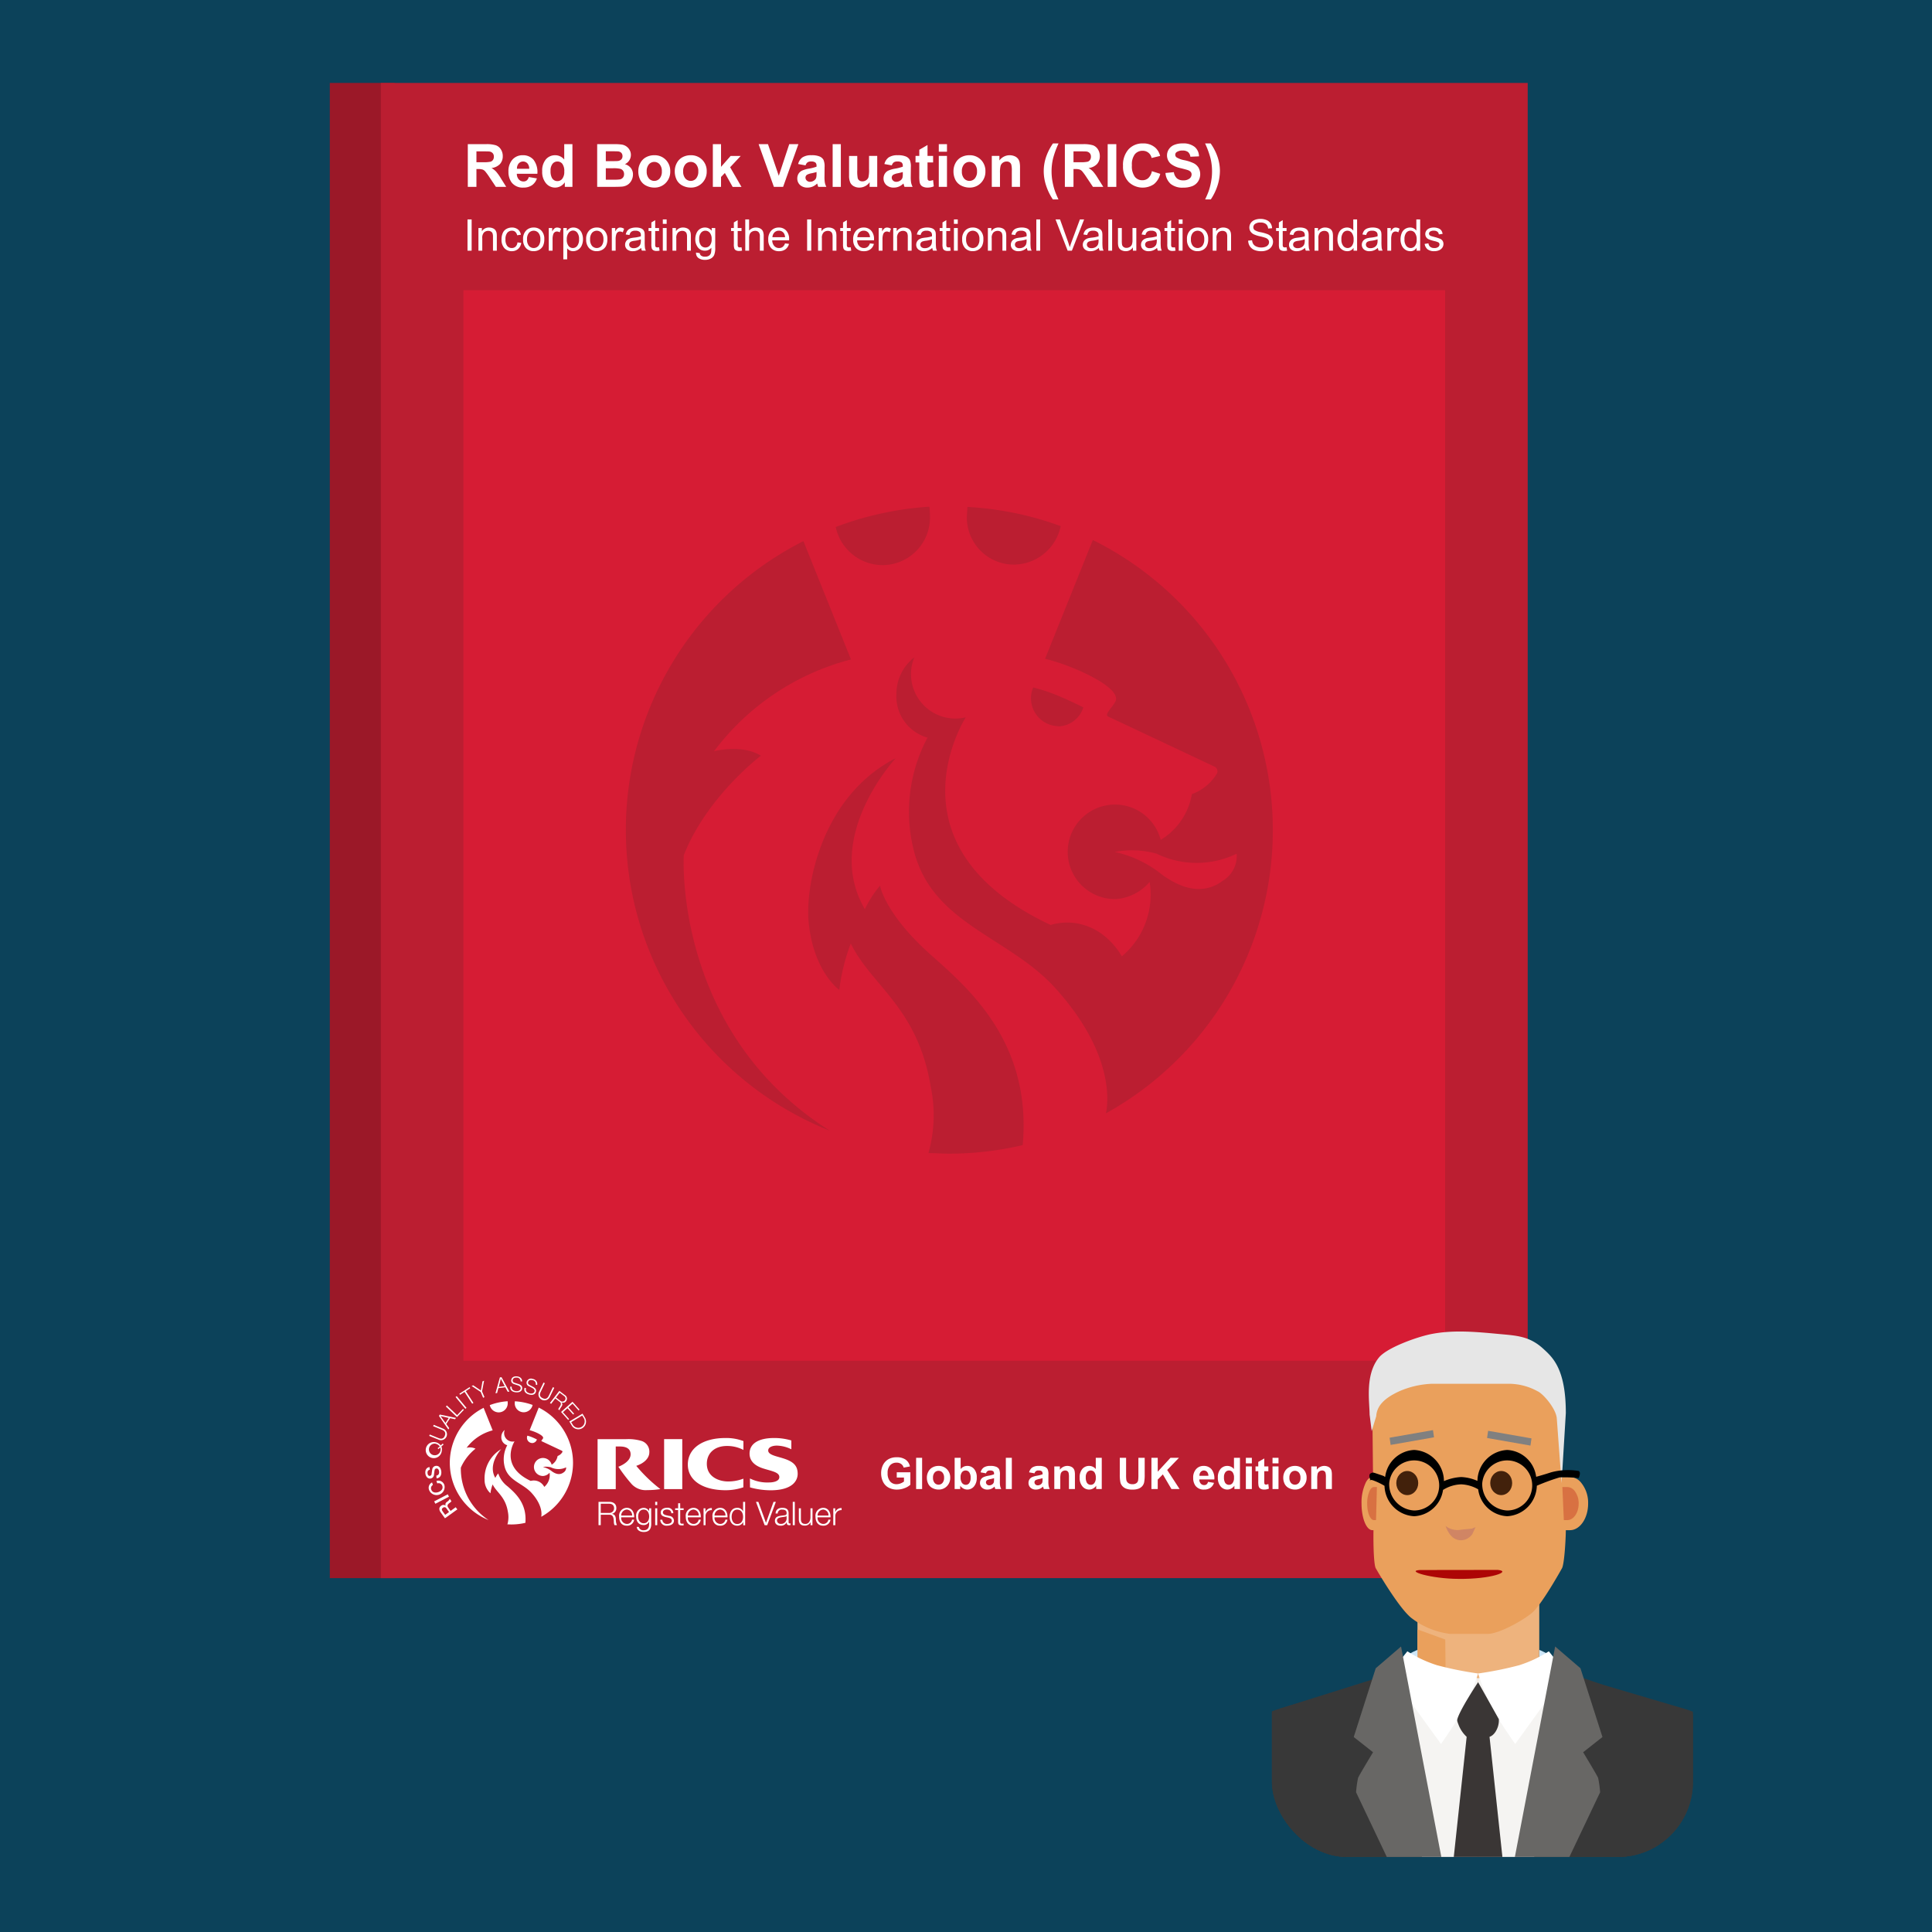 <svg xmlns="http://www.w3.org/2000/svg" xmlns:xlink="http://www.w3.org/1999/xlink" width="300" height="300" viewBox="0 0 300 300"><defs><style>.cls-1{fill:none;}.cls-2{fill:#0c425a;}.cls-3{fill:#9b1828;}.cls-4{fill:#bb1e31;}.cls-5{fill:#d61c34;}.cls-6{fill:#fff;}.cls-7{clip-path:url(#clip-path);}.cls-8{fill:#383838;}.cls-9{fill:#eeb37d;}.cls-10{fill:#eaa05c;}.cls-11{fill:url(#radial-gradient);}.cls-12{fill:url(#radial-gradient-2);}.cls-13,.cls-15{fill:#ad0505;}.cls-13{opacity:0.3;}.cls-14{fill:gray;}.cls-16{fill:#e6e6e6;}.cls-17{fill:#42210b;}.cls-18{fill:#d08564;}.cls-19{fill:#f5f4f2;}.cls-20{fill:#686765;}.cls-21{fill:#3a3635;}.cls-22{fill:#d1d3d4;}</style><clipPath id="clip-path"><rect class="cls-1" x="197.501" y="204.848" width="65.377" height="83.5" rx="11.671"/></clipPath><radialGradient id="radial-gradient" cx="-660.569" cy="261.464" r="11.899" gradientTransform="translate(881.928)" gradientUnits="userSpaceOnUse"><stop offset="0" stop-color="#fff"/><stop offset="1" stop-color="#8bc4eb"/></radialGradient><radialGradient id="radial-gradient-2" cx="-266.071" cy="261.464" r="11.899" gradientTransform="matrix(-1, 0, 0, 1, -28.3, 0)" xlink:href="#radial-gradient"/></defs><g id="back"><rect class="cls-2" x="-9.187" y="-10.176" width="320.352" height="320.352"/></g><g id="text"><rect class="cls-3" x="51.213" y="12.88" width="10.092" height="232.169"/><rect class="cls-4" x="59.139" y="12.88" width="178.083" height="232.169"/><rect class="cls-5" x="71.962" y="45.063" width="152.437" height="166.232"/><path class="cls-6" d="M72.641,29.02V22.384h2.82a4.831,4.831,0,0,1,1.546.179,1.524,1.524,0,0,1,.771.636,1.909,1.909,0,0,1,.29,1.045,1.77,1.77,0,0,1-.44,1.233,2.11,2.11,0,0,1-1.312.613,3.141,3.141,0,0,1,.718.557,7.635,7.635,0,0,1,.763,1.078l.809,1.294H77.004l-.968-1.444A9.602,9.602,0,0,0,75.33,26.6a1.032,1.032,0,0,0-.403-.276,2.207,2.207,0,0,0-.675-.075h-.272v2.77Zm1.34-3.83h.991a5.134,5.134,0,0,0,1.204-.081.725.725,0,0,0,.376-.281.862.862,0,0,0,.136-.498.797.797,0,0,0-.179-.541.82.82,0,0,0-.505-.26q-.163-.023-.978-.022H73.981Z"/><path class="cls-6" d="M82.106,27.49l1.268.212a2.079,2.079,0,0,1-.772,1.062,2.265,2.265,0,0,1-1.319.364,2.15,2.15,0,0,1-1.855-.819,2.756,2.756,0,0,1-.476-1.657,2.652,2.652,0,0,1,.625-1.872,2.058,2.058,0,0,1,1.58-.676,2.133,2.133,0,0,1,1.692.708,3.135,3.135,0,0,1,.593,2.17H80.254a1.284,1.284,0,0,0,.308.88.962.962,0,0,0,.733.315.779.779,0,0,0,.503-.163A1.006,1.006,0,0,0,82.106,27.49Zm.072-1.286a1.226,1.226,0,0,0-.285-.84.918.918,0,0,0-1.349.016,1.171,1.171,0,0,0-.268.824Z"/><path class="cls-6" d="M88.887,29.02H87.705v-.706a1.914,1.914,0,0,1-.694.613,1.787,1.787,0,0,1-.809.201,1.83,1.83,0,0,1-1.419-.667,2.716,2.716,0,0,1-.591-1.863,2.686,2.686,0,0,1,.575-1.858,1.873,1.873,0,0,1,1.453-.636,1.797,1.797,0,0,1,1.394.67v-2.39h1.272Zm-3.394-2.508a2.206,2.206,0,0,0,.212,1.114.963.963,0,0,0,.86.498.936.936,0,0,0,.747-.373,1.725,1.725,0,0,0,.308-1.116,1.886,1.886,0,0,0-.299-1.193.946.946,0,0,0-.765-.364.957.957,0,0,0-.759.36A1.629,1.629,0,0,0,85.492,26.512Z"/><path class="cls-6" d="M92.73,22.384h2.652a7.714,7.714,0,0,1,1.175.065,1.729,1.729,0,0,1,.692.274,1.704,1.704,0,0,1,.51.555,1.504,1.504,0,0,1,.203.776,1.543,1.543,0,0,1-.251.856,1.559,1.559,0,0,1-.681.584,1.744,1.744,0,0,1,.932.602,1.595,1.595,0,0,1,.326,1,1.98,1.98,0,0,1-.21.88,1.774,1.774,0,0,1-.575.684,1.9,1.9,0,0,1-.898.314q-.335.037-1.616.045H92.73Zm1.34,1.105v1.534h.878q.784,0,.974-.022a.887.887,0,0,0,.541-.238.701.701,0,0,0,.197-.518.727.727,0,0,0-.17-.5.769.769,0,0,0-.505-.233q-.199-.023-1.145-.022Zm0,2.639v1.774h1.24a6.102,6.102,0,0,0,.919-.041.829.829,0,0,0,.486-.265.813.813,0,0,0,.189-.564.865.865,0,0,0-.145-.507.813.813,0,0,0-.418-.303,4.547,4.547,0,0,0-1.188-.095Z"/><path class="cls-6" d="M99.116,26.548a2.604,2.604,0,0,1,.312-1.227,2.145,2.145,0,0,1,.885-.905,2.627,2.627,0,0,1,1.278-.312,2.4,2.4,0,0,1,1.788.708,2.449,2.449,0,0,1,.697,1.79,2.474,2.474,0,0,1-.704,1.808,2.376,2.376,0,0,1-1.771.717,2.79,2.79,0,0,1-1.261-.298,2.046,2.046,0,0,1-.912-.876A2.922,2.922,0,0,1,99.116,26.548Zm1.304.068a1.591,1.591,0,0,0,.34,1.095,1.109,1.109,0,0,0,1.672,0,1.616,1.616,0,0,0,.338-1.105,1.586,1.586,0,0,0-.338-1.086,1.109,1.109,0,0,0-1.672,0A1.592,1.592,0,0,0,100.42,26.616Z"/><path class="cls-6" d="M104.778,26.548a2.604,2.604,0,0,1,.312-1.227,2.145,2.145,0,0,1,.885-.905,2.627,2.627,0,0,1,1.278-.312,2.4,2.4,0,0,1,1.788.708,2.449,2.449,0,0,1,.697,1.79,2.474,2.474,0,0,1-.704,1.808,2.376,2.376,0,0,1-1.772.717,2.79,2.79,0,0,1-1.261-.298,2.046,2.046,0,0,1-.912-.876A2.922,2.922,0,0,1,104.778,26.548Zm1.304.068a1.591,1.591,0,0,0,.34,1.095,1.109,1.109,0,0,0,1.672,0,1.616,1.616,0,0,0,.338-1.105,1.586,1.586,0,0,0-.338-1.086,1.109,1.109,0,0,0-1.672,0A1.592,1.592,0,0,0,106.082,26.616Z"/><path class="cls-6" d="M110.69,29.02V22.384h1.272v3.522l1.489-1.693h1.566l-1.643,1.756,1.761,3.051h-1.372l-1.208-2.159-.594.62V29.02Z"/><path class="cls-6" d="M120.169,29.02l-2.372-6.636H119.25l1.68,4.911,1.625-4.911h1.421L121.6,29.02Z"/><path class="cls-6" d="M125.089,25.679l-1.154-.208a1.795,1.795,0,0,1,.67-1.032,2.446,2.446,0,0,1,1.412-.335,3.047,3.047,0,0,1,1.268.201,1.264,1.264,0,0,1,.586.512,2.618,2.618,0,0,1,.17,1.138l-.014,1.485a5.236,5.236,0,0,0,.06.935,2.719,2.719,0,0,0,.23.645h-1.259c-.033-.084-.074-.209-.122-.376-.021-.076-.036-.125-.046-.149a2.288,2.288,0,0,1-.696.475,2.002,2.002,0,0,1-.792.158,1.638,1.638,0,0,1-1.171-.403,1.339,1.339,0,0,1-.428-1.018,1.365,1.365,0,0,1,.195-.727,1.266,1.266,0,0,1,.545-.489,4.263,4.263,0,0,1,1.012-.297,6.902,6.902,0,0,0,1.236-.312v-.127a.659.659,0,0,0-.182-.523,1.087,1.087,0,0,0-.684-.156.911.911,0,0,0-.529.133A.925.925,0,0,0,125.089,25.679Zm1.702,1.032c-.163.054-.422.119-.774.195a2.324,2.324,0,0,0-.692.222.531.531,0,0,0-.249.448.622.622,0,0,0,.199.461.695.695,0,0,0,.507.195,1.098,1.098,0,0,0,.656-.227.796.796,0,0,0,.304-.421,2.508,2.508,0,0,0,.05-.62Z"/><path class="cls-6" d="M129.294,29.02V22.384h1.272V29.02Z"/><path class="cls-6" d="M135.033,29.02V28.3a1.848,1.848,0,0,1-.69.606,1.932,1.932,0,0,1-.902.222,1.765,1.765,0,0,1-.869-.212,1.255,1.255,0,0,1-.557-.598,2.656,2.656,0,0,1-.172-1.063v-3.042h1.272v2.209a6.114,6.114,0,0,0,.07,1.243.675.675,0,0,0,.256.362.782.782,0,0,0,.471.134.999.999,0,0,0,.584-.179.908.908,0,0,0,.353-.443,5.137,5.137,0,0,0,.096-1.297V24.212h1.271V29.02Z"/><path class="cls-6" d="M138.483,25.679l-1.154-.208a1.795,1.795,0,0,1,.67-1.032,2.446,2.446,0,0,1,1.412-.335,3.047,3.047,0,0,1,1.268.201,1.263,1.263,0,0,1,.586.512,2.618,2.618,0,0,1,.17,1.138l-.014,1.485a5.236,5.236,0,0,0,.06.935,2.723,2.723,0,0,0,.23.645h-1.259c-.033-.084-.074-.209-.122-.376-.021-.076-.036-.125-.046-.149a2.288,2.288,0,0,1-.696.475,2.001,2.001,0,0,1-.792.158,1.638,1.638,0,0,1-1.171-.403,1.339,1.339,0,0,1-.428-1.018,1.365,1.365,0,0,1,.195-.727,1.265,1.265,0,0,1,.545-.489,4.265,4.265,0,0,1,1.012-.297,6.9,6.9,0,0,0,1.236-.312v-.127a.659.659,0,0,0-.182-.523,1.087,1.087,0,0,0-.684-.156.911.911,0,0,0-.529.133A.926.926,0,0,0,138.483,25.679Zm1.702,1.032c-.163.054-.422.119-.774.195a2.322,2.322,0,0,0-.692.222.53.53,0,0,0-.249.448.622.622,0,0,0,.199.461.695.695,0,0,0,.507.195,1.098,1.098,0,0,0,.656-.227.796.796,0,0,0,.304-.421,2.508,2.508,0,0,0,.05-.62Z"/><path class="cls-6" d="M144.893,24.212v1.014h-.869v1.937a4.834,4.834,0,0,0,.025.686.281.281,0,0,0,.113.161.361.361,0,0,0,.215.063,1.647,1.647,0,0,0,.512-.122l.108.987a2.527,2.527,0,0,1-1.005.19,1.592,1.592,0,0,1-.62-.115.904.904,0,0,1-.405-.299,1.178,1.178,0,0,1-.179-.496,6.316,6.316,0,0,1-.04-.896V25.227h-.584V24.212h.584v-.955l1.276-.742v1.697Z"/><path class="cls-6" d="M145.774,23.561V22.384h1.272v1.177Zm0,5.459V24.212h1.272V29.02Z"/><path class="cls-6" d="M148.056,26.548a2.604,2.604,0,0,1,.312-1.227,2.145,2.145,0,0,1,.885-.905,2.627,2.627,0,0,1,1.278-.312,2.4,2.4,0,0,1,1.788.708,2.448,2.448,0,0,1,.697,1.79,2.474,2.474,0,0,1-.704,1.808,2.376,2.376,0,0,1-1.772.717A2.79,2.79,0,0,1,149.28,28.83a2.046,2.046,0,0,1-.912-.876A2.922,2.922,0,0,1,148.056,26.548Zm1.304.068a1.591,1.591,0,0,0,.34,1.095,1.109,1.109,0,0,0,1.672,0,1.616,1.616,0,0,0,.338-1.105,1.586,1.586,0,0,0-.338-1.086,1.109,1.109,0,0,0-1.672,0A1.592,1.592,0,0,0,149.359,26.616Z"/><path class="cls-6" d="M158.386,29.02h-1.272V26.566a3.782,3.782,0,0,0-.081-1.007.71.71,0,0,0-.265-.355.757.757,0,0,0-.441-.127,1.018,1.018,0,0,0-.593.181.914.914,0,0,0-.36.48,4.178,4.178,0,0,0-.097,1.105V29.02h-1.272V24.212h1.182v.706a1.971,1.971,0,0,1,2.354-.663,1.285,1.285,0,0,1,.527.387,1.402,1.402,0,0,1,.249.534,3.963,3.963,0,0,1,.07.855Z"/><path class="cls-6" d="M164.36,30.97h-.873a8.78,8.78,0,0,1-1.055-2.172,7.125,7.125,0,0,1-.362-2.182,6.848,6.848,0,0,1,.448-2.476,8.682,8.682,0,0,1,.986-1.87h.869a13.751,13.751,0,0,0-.853,2.333,8.585,8.585,0,0,0-.233,2.039,8.725,8.725,0,0,0,.138,1.521,9.872,9.872,0,0,0,.378,1.48Q163.962,30.106,164.36,30.97Z"/><path class="cls-6" d="M165.352,29.02V22.384h2.82a4.831,4.831,0,0,1,1.546.179,1.524,1.524,0,0,1,.771.636,1.91,1.91,0,0,1,.29,1.045,1.77,1.77,0,0,1-.44,1.233,2.11,2.11,0,0,1-1.312.613,3.136,3.136,0,0,1,.718.557,7.635,7.635,0,0,1,.763,1.078l.81,1.294h-1.603l-.968-1.444a9.613,9.613,0,0,0-.706-.976,1.032,1.032,0,0,0-.403-.276,2.206,2.206,0,0,0-.675-.075h-.272v2.77Zm1.34-3.83h.991a5.133,5.133,0,0,0,1.204-.081.725.725,0,0,0,.376-.281.862.862,0,0,0,.136-.498.797.797,0,0,0-.179-.541.819.819,0,0,0-.505-.26q-.163-.023-.978-.022h-1.046Z"/><path class="cls-6" d="M172.001,29.02V22.384h1.34V29.02Z"/><path class="cls-6" d="M178.863,26.58l1.3.412a2.912,2.912,0,0,1-.994,1.614,3.126,3.126,0,0,1-3.936-.376,3.454,3.454,0,0,1-.851-2.469,3.629,3.629,0,0,1,.856-2.573,2.932,2.932,0,0,1,2.249-.916,2.761,2.761,0,0,1,1.978.72,2.613,2.613,0,0,1,.679,1.222l-1.326.317A1.37,1.37,0,0,0,177.42,23.416a1.508,1.508,0,0,0-1.197.529,2.594,2.594,0,0,0-.46,1.716,2.784,2.784,0,0,0,.453,1.792,1.47,1.47,0,0,0,1.177.534,1.341,1.341,0,0,0,.919-.339A1.972,1.972,0,0,0,178.863,26.58Z"/><path class="cls-6" d="M180.973,26.86l1.304-.127a1.586,1.586,0,0,0,.477.964,1.445,1.445,0,0,0,.971.308,1.492,1.492,0,0,0,.976-.274.816.816,0,0,0,.328-.641.607.607,0,0,0-.138-.401,1.112,1.112,0,0,0-.482-.287q-.236-.081-1.072-.29a3.643,3.643,0,0,1-1.513-.657,1.725,1.725,0,0,1-.61-1.335,1.707,1.707,0,0,1,.287-.948,1.798,1.798,0,0,1,.828-.672,3.321,3.321,0,0,1,1.306-.231,2.8,2.8,0,0,1,1.881.548,1.931,1.931,0,0,1,.663,1.462l-1.34.059a1.135,1.135,0,0,0-.368-.736,1.352,1.352,0,0,0-.849-.224,1.532,1.532,0,0,0-.915.24.484.484,0,0,0-.213.412.509.509,0,0,0,.199.403,3.519,3.519,0,0,0,1.231.444,6.478,6.478,0,0,1,1.446.478,1.864,1.864,0,0,1,.733.674,2.09,2.09,0,0,1-.052,2.125,1.904,1.904,0,0,1-.896.74,3.76,3.76,0,0,1-1.444.242,2.874,2.874,0,0,1-1.933-.582A2.534,2.534,0,0,1,180.973,26.86Z"/><path class="cls-6" d="M187.133,30.97q.375-.806.529-1.235a9.293,9.293,0,0,0,.285-.991,10.194,10.194,0,0,0,.194-1.067,8.151,8.151,0,0,0,.064-1.034,8.691,8.691,0,0,0-.23-2.039,13.634,13.634,0,0,0-.851-2.333h.864a8.335,8.335,0,0,1,1.062,2.064,6.72,6.72,0,0,1,.378,2.213,7.639,7.639,0,0,1-.299,2.028,8.554,8.554,0,0,1-1.118,2.394Z"/><path class="cls-6" d="M72.594,38.924V34.074h.642v4.851Z"/><path class="cls-6" d="M74.291,38.924V35.411h.536v.5a1.264,1.264,0,0,1,1.118-.579,1.462,1.462,0,0,1,.584.114.925.925,0,0,1,.399.299,1.155,1.155,0,0,1,.185.44,3.374,3.374,0,0,1,.033.579v2.161h-.596V36.787a1.59,1.59,0,0,0-.069-.544.567.567,0,0,0-.246-.288.785.785,0,0,0-.415-.108.966.966,0,0,0-.657.242,1.194,1.194,0,0,0-.276.916v1.919Z"/><path class="cls-6" d="M80.353,37.637l.586.076a1.52,1.52,0,0,1-.491.948,1.432,1.432,0,0,1-.972.343,1.507,1.507,0,0,1-1.159-.472,1.914,1.914,0,0,1-.439-1.351,2.442,2.442,0,0,1,.189-.996,1.32,1.32,0,0,1,.574-.64,1.704,1.704,0,0,1,.839-.213,1.46,1.46,0,0,1,.936.29,1.329,1.329,0,0,1,.466.822l-.579.089A.961.961,0,0,0,80.011,36a.759.759,0,0,0-.508-.179.923.923,0,0,0-.731.323,1.53,1.53,0,0,0-.281,1.02,1.578,1.578,0,0,0,.272,1.029.882.882,0,0,0,.708.321.832.832,0,0,0,.585-.215A1.063,1.063,0,0,0,80.353,37.637Z"/><path class="cls-6" d="M81.226,37.167a1.812,1.812,0,0,1,.543-1.446,1.635,1.635,0,0,1,1.105-.391,1.577,1.577,0,0,1,1.185.475,1.808,1.808,0,0,1,.459,1.312,2.327,2.327,0,0,1-.203,1.067,1.443,1.443,0,0,1-.592.604,1.725,1.725,0,0,1-.849.215,1.581,1.581,0,0,1-1.193-.473A1.893,1.893,0,0,1,81.226,37.167Zm.612,0a1.496,1.496,0,0,0,.295,1.011.98.98,0,0,0,1.478-.001,1.534,1.534,0,0,0,.295-1.029,1.446,1.446,0,0,0-.297-.987.981.981,0,0,0-1.477-.002A1.491,1.491,0,0,0,81.838,37.167Z"/><path class="cls-6" d="M85.21,38.924V35.411h.535v.533a1.46,1.46,0,0,1,.379-.493.665.665,0,0,1,.383-.119,1.16,1.16,0,0,1,.611.192l-.205.553a.851.851,0,0,0-.436-.129.567.567,0,0,0-.351.117.637.637,0,0,0-.222.326,2.312,2.312,0,0,0-.1.695v1.839Z"/><path class="cls-6" d="M87.473,40.271v-4.86h.543v.457a1.338,1.338,0,0,1,.434-.402,1.193,1.193,0,0,1,.586-.134,1.386,1.386,0,0,1,.794.232,1.422,1.422,0,0,1,.52.653,2.399,2.399,0,0,1,.175.925,2.349,2.349,0,0,1-.193.971,1.471,1.471,0,0,1-1.339.892,1.12,1.12,0,0,1-.534-.126,1.216,1.216,0,0,1-.389-.317V40.271Zm.54-3.083a1.526,1.526,0,0,0,.274,1.002.842.842,0,0,0,.665.324.86.86,0,0,0,.68-.336,1.593,1.593,0,0,0,.283-1.04,1.556,1.556,0,0,0-.276-1.006.833.833,0,0,0-.66-.334.859.859,0,0,0-.674.355A1.598,1.598,0,0,0,88.013,37.188Z"/><path class="cls-6" d="M91.02,37.167a1.812,1.812,0,0,1,.543-1.446,1.635,1.635,0,0,1,1.105-.391,1.576,1.576,0,0,1,1.185.475,1.808,1.808,0,0,1,.459,1.312,2.327,2.327,0,0,1-.203,1.067,1.442,1.442,0,0,1-.592.604,1.725,1.725,0,0,1-.849.215,1.581,1.581,0,0,1-1.193-.473A1.893,1.893,0,0,1,91.02,37.167Zm.612,0a1.496,1.496,0,0,0,.295,1.011.98.98,0,0,0,1.478-.001A1.534,1.534,0,0,0,93.7,37.148a1.446,1.446,0,0,0-.297-.987.981.981,0,0,0-1.476-.002A1.491,1.491,0,0,0,91.632,37.167Z"/><path class="cls-6" d="M95.003,38.924V35.411h.535v.533a1.46,1.46,0,0,1,.379-.493.665.665,0,0,1,.383-.119,1.16,1.16,0,0,1,.611.192l-.205.553a.852.852,0,0,0-.437-.129.568.568,0,0,0-.351.117.637.637,0,0,0-.222.326,2.312,2.312,0,0,0-.1.695v1.839Z"/><path class="cls-6" d="M99.559,38.491a2.217,2.217,0,0,1-.637.397,1.831,1.831,0,0,1-.656.116,1.275,1.275,0,0,1-.891-.283.934.934,0,0,1-.31-.723.978.978,0,0,1,.425-.814,1.44,1.44,0,0,1,.429-.195,4.287,4.287,0,0,1,.529-.089,5.401,5.401,0,0,0,1.062-.205c.003-.082.004-.133.004-.156a.658.658,0,0,0-.169-.513.997.997,0,0,0-.678-.202,1.054,1.054,0,0,0-.621.147.906.906,0,0,0-.296.521l-.582-.08a1.444,1.444,0,0,1,.261-.604,1.153,1.153,0,0,1,.526-.354,2.353,2.353,0,0,1,.798-.124,2.113,2.113,0,0,1,.73.106.968.968,0,0,1,.414.267.948.948,0,0,1,.185.405,3.39,3.39,0,0,1,.029.549v.794a8.408,8.408,0,0,0,.038,1.05,1.316,1.316,0,0,0,.15.422h-.622A1.268,1.268,0,0,1,99.559,38.491Zm-.05-1.33a4.333,4.333,0,0,1-.973.225,2.263,2.263,0,0,0-.52.119.523.523,0,0,0-.234.193.526.526,0,0,0,.098.68.774.774,0,0,0,.527.159,1.226,1.226,0,0,0,.612-.15.929.929,0,0,0,.394-.412,1.43,1.43,0,0,0,.096-.595Z"/><path class="cls-6" d="M102.335,38.392l.086.526a2.191,2.191,0,0,1-.45.053,1.02,1.02,0,0,1-.503-.102.569.569,0,0,1-.251-.27,2.123,2.123,0,0,1-.073-.703V35.874h-.437v-.463h.437v-.87l.593-.357v1.228h.599v.463h-.599v2.054a1.023,1.023,0,0,0,.031.328.24.24,0,0,0,.102.116.393.393,0,0,0,.203.043A1.913,1.913,0,0,0,102.335,38.392Z"/><path class="cls-6" d="M102.921,34.759v-.685h.596v.685Zm0,4.165V35.411h.596v3.514Z"/><path class="cls-6" d="M104.422,38.924V35.411h.536v.5a1.264,1.264,0,0,1,1.118-.579,1.462,1.462,0,0,1,.584.114.925.925,0,0,1,.399.299,1.153,1.153,0,0,1,.184.44,3.364,3.364,0,0,1,.033.579v2.161h-.596V36.787a1.591,1.591,0,0,0-.069-.544.567.567,0,0,0-.246-.288.784.784,0,0,0-.415-.108.966.966,0,0,0-.657.242,1.194,1.194,0,0,0-.276.916v1.919Z"/><path class="cls-6" d="M108.082,39.215l.578.086a.553.553,0,0,0,.202.391.991.991,0,0,0,.606.166,1.065,1.065,0,0,0,.639-.166.812.812,0,0,0,.305-.463,3.864,3.864,0,0,0,.043-.764,1.226,1.226,0,0,1-.973.46,1.326,1.326,0,0,1-1.122-.523,2.011,2.011,0,0,1-.397-1.254,2.336,2.336,0,0,1,.182-.928,1.452,1.452,0,0,1,.527-.657,1.423,1.423,0,0,1,.812-.232,1.259,1.259,0,0,1,1.025.503v-.423h.55v3.037a2.882,2.882,0,0,1-.167,1.163,1.223,1.223,0,0,1-.529.541,1.838,1.838,0,0,1-.892.198,1.685,1.685,0,0,1-1.017-.283A.957.957,0,0,1,108.082,39.215Zm.492-2.111a1.522,1.522,0,0,0,.275,1.009.87.87,0,0,0,.688.317.88.88,0,0,0,.689-.316,1.473,1.473,0,0,0,.278-.991,1.442,1.442,0,0,0-.286-.973.885.885,0,0,0-.691-.328.859.859,0,0,0-.675.323A1.43,1.43,0,0,0,108.574,37.105Z"/><path class="cls-6" d="M115.143,38.392l.086.526a2.191,2.191,0,0,1-.45.053,1.02,1.02,0,0,1-.503-.102.57.57,0,0,1-.251-.27,2.123,2.123,0,0,1-.073-.703V35.874h-.437v-.463h.437v-.87l.593-.357v1.228h.599v.463h-.599v2.054a1.023,1.023,0,0,0,.031.328.24.24,0,0,0,.102.116.393.393,0,0,0,.203.043A1.912,1.912,0,0,0,115.143,38.392Z"/><path class="cls-6" d="M115.725,38.924V34.074h.596v1.741a1.331,1.331,0,0,1,1.053-.483,1.416,1.416,0,0,1,.678.154.903.903,0,0,1,.412.425,1.954,1.954,0,0,1,.124.788v2.227h-.596V36.698a.921.921,0,0,0-.193-.65.719.719,0,0,0-.548-.203.967.967,0,0,0-.498.137.775.775,0,0,0-.332.372,1.704,1.704,0,0,0-.1.648v1.922Z"/><path class="cls-6" d="M121.898,37.793l.616.076a1.505,1.505,0,0,1-.54.837,1.621,1.621,0,0,1-1.006.298,1.604,1.604,0,0,1-1.222-.475,1.851,1.851,0,0,1-.452-1.331,1.941,1.941,0,0,1,.457-1.377,1.545,1.545,0,0,1,1.185-.49,1.503,1.503,0,0,1,1.151.48,1.905,1.905,0,0,1,.446,1.35c0,.036-.001.088-.003.159H119.91a1.353,1.353,0,0,0,.328.887.974.974,0,0,0,.734.308.91.91,0,0,0,.558-.172A1.135,1.135,0,0,0,121.898,37.793Zm-1.955-.963h1.962a1.192,1.192,0,0,0-.225-.665.912.912,0,0,0-.738-.344.947.947,0,0,0-.69.274A1.087,1.087,0,0,0,119.943,36.83Z"/><path class="cls-6" d="M125.329,38.924V34.074h.642v4.851Z"/><path class="cls-6" d="M127.026,38.924V35.411h.536v.5a1.264,1.264,0,0,1,1.118-.579,1.462,1.462,0,0,1,.584.114.925.925,0,0,1,.4.299,1.153,1.153,0,0,1,.184.44,3.364,3.364,0,0,1,.033.579v2.161h-.596V36.787a1.591,1.591,0,0,0-.069-.544.567.567,0,0,0-.246-.288.784.784,0,0,0-.415-.108.966.966,0,0,0-.657.242,1.194,1.194,0,0,0-.276.916v1.919Z"/><path class="cls-6" d="M132.096,38.392l.086.526a2.189,2.189,0,0,1-.45.053,1.021,1.021,0,0,1-.503-.102.57.57,0,0,1-.251-.27,2.123,2.123,0,0,1-.073-.703V35.874h-.436v-.463h.436v-.87l.593-.357v1.228h.599v.463h-.599v2.054a1.024,1.024,0,0,0,.031.328.24.24,0,0,0,.103.116.393.393,0,0,0,.203.043A1.912,1.912,0,0,0,132.096,38.392Z"/><path class="cls-6" d="M135.083,37.793l.616.076a1.505,1.505,0,0,1-.54.837,1.622,1.622,0,0,1-1.006.298,1.604,1.604,0,0,1-1.222-.475,1.852,1.852,0,0,1-.452-1.331,1.941,1.941,0,0,1,.457-1.377,1.545,1.545,0,0,1,1.185-.49,1.503,1.503,0,0,1,1.151.48,1.905,1.905,0,0,1,.446,1.35c0,.036-.001.088-.003.159h-2.621a1.354,1.354,0,0,0,.328.887.974.974,0,0,0,.734.308.911.911,0,0,0,.559-.172A1.135,1.135,0,0,0,135.083,37.793Zm-1.955-.963H135.09a1.191,1.191,0,0,0-.225-.665.912.912,0,0,0-.738-.344.947.947,0,0,0-.69.274A1.087,1.087,0,0,0,133.128,36.83Z"/><path class="cls-6" d="M136.44,38.924V35.411h.535v.533a1.46,1.46,0,0,1,.379-.493.665.665,0,0,1,.383-.119,1.16,1.16,0,0,1,.611.192l-.205.553a.852.852,0,0,0-.437-.129.568.568,0,0,0-.351.117.637.637,0,0,0-.222.326,2.312,2.312,0,0,0-.1.695v1.839Z"/><path class="cls-6" d="M138.702,38.924V35.411h.536v.5a1.264,1.264,0,0,1,1.118-.579,1.462,1.462,0,0,1,.584.114.924.924,0,0,1,.399.299,1.153,1.153,0,0,1,.185.44,3.364,3.364,0,0,1,.033.579v2.161h-.596V36.787a1.591,1.591,0,0,0-.069-.544.568.568,0,0,0-.246-.288.785.785,0,0,0-.415-.108.966.966,0,0,0-.657.242,1.194,1.194,0,0,0-.276.916v1.919Z"/><path class="cls-6" d="M144.764,38.491a2.217,2.217,0,0,1-.637.397,1.831,1.831,0,0,1-.656.116,1.275,1.275,0,0,1-.891-.283.933.933,0,0,1-.311-.723.978.978,0,0,1,.425-.814,1.442,1.442,0,0,1,.429-.195,4.291,4.291,0,0,1,.529-.089,5.401,5.401,0,0,0,1.062-.205c.003-.082.004-.133.004-.156a.658.658,0,0,0-.169-.513.997.997,0,0,0-.678-.202,1.054,1.054,0,0,0-.621.147.906.906,0,0,0-.296.521l-.582-.08a1.444,1.444,0,0,1,.261-.604,1.153,1.153,0,0,1,.526-.354,2.353,2.353,0,0,1,.798-.124,2.114,2.114,0,0,1,.731.106.968.968,0,0,1,.414.267.948.948,0,0,1,.185.405,3.402,3.402,0,0,1,.029.549v.794a8.408,8.408,0,0,0,.038,1.05,1.316,1.316,0,0,0,.15.422h-.622A1.266,1.266,0,0,1,144.764,38.491Zm-.05-1.33a4.336,4.336,0,0,1-.973.225,2.261,2.261,0,0,0-.519.119.523.523,0,0,0-.234.193.526.526,0,0,0,.098.68.774.774,0,0,0,.527.159,1.226,1.226,0,0,0,.612-.15.929.929,0,0,0,.394-.412,1.43,1.43,0,0,0,.096-.595Z"/><path class="cls-6" d="M147.54,38.392l.086.526a2.191,2.191,0,0,1-.45.053,1.02,1.02,0,0,1-.503-.102.569.569,0,0,1-.251-.27,2.119,2.119,0,0,1-.073-.703V35.874h-.436v-.463h.436v-.87l.593-.357v1.228h.599v.463h-.599v2.054a1.023,1.023,0,0,0,.031.328.24.24,0,0,0,.102.116.393.393,0,0,0,.203.043A1.912,1.912,0,0,0,147.54,38.392Z"/><path class="cls-6" d="M148.126,34.759v-.685h.596v.685Zm0,4.165V35.411h.596v3.514Z"/><path class="cls-6" d="M149.406,37.167a1.812,1.812,0,0,1,.543-1.446,1.635,1.635,0,0,1,1.105-.391,1.577,1.577,0,0,1,1.185.475,1.809,1.809,0,0,1,.459,1.312,2.325,2.325,0,0,1-.203,1.067,1.442,1.442,0,0,1-.592.604,1.724,1.724,0,0,1-.849.215,1.581,1.581,0,0,1-1.193-.473A1.893,1.893,0,0,1,149.406,37.167Zm.612,0a1.496,1.496,0,0,0,.295,1.011.98.98,0,0,0,1.478-.001,1.534,1.534,0,0,0,.295-1.029,1.446,1.446,0,0,0-.297-.987.981.981,0,0,0-1.476-.002A1.491,1.491,0,0,0,150.019,37.167Z"/><path class="cls-6" d="M153.397,38.924V35.411h.536v.5a1.264,1.264,0,0,1,1.118-.579,1.462,1.462,0,0,1,.584.114.925.925,0,0,1,.399.299,1.155,1.155,0,0,1,.185.44,3.374,3.374,0,0,1,.033.579v2.161h-.596V36.787a1.591,1.591,0,0,0-.069-.544.567.567,0,0,0-.246-.288.784.784,0,0,0-.415-.108.965.965,0,0,0-.657.242,1.194,1.194,0,0,0-.276.916v1.919Z"/><path class="cls-6" d="M159.457,38.491a2.217,2.217,0,0,1-.637.397,1.831,1.831,0,0,1-.656.116,1.276,1.276,0,0,1-.891-.283.934.934,0,0,1-.31-.723.978.978,0,0,1,.425-.814,1.44,1.44,0,0,1,.429-.195,4.291,4.291,0,0,1,.529-.089,5.398,5.398,0,0,0,1.062-.205c.003-.082.004-.133.004-.156a.658.658,0,0,0-.169-.513.997.997,0,0,0-.678-.202,1.054,1.054,0,0,0-.621.147.905.905,0,0,0-.296.521l-.582-.08a1.446,1.446,0,0,1,.261-.604,1.152,1.152,0,0,1,.526-.354,2.353,2.353,0,0,1,.798-.124,2.114,2.114,0,0,1,.731.106.967.967,0,0,1,.414.267.949.949,0,0,1,.186.405,3.402,3.402,0,0,1,.029.549v.794a8.408,8.408,0,0,0,.038,1.05,1.314,1.314,0,0,0,.15.422h-.622A1.266,1.266,0,0,1,159.457,38.491Zm-.05-1.33a4.334,4.334,0,0,1-.973.225,2.262,2.262,0,0,0-.52.119.523.523,0,0,0-.234.193.526.526,0,0,0,.098.68.774.774,0,0,0,.527.159,1.226,1.226,0,0,0,.612-.15.929.929,0,0,0,.394-.412,1.429,1.429,0,0,0,.096-.595Z"/><path class="cls-6" d="M160.92,38.924V34.074h.596v4.851Z"/><path class="cls-6" d="M165.784,38.924l-1.88-4.851H164.6l1.261,3.524q.152.423.255.794c.074-.265.162-.529.261-.794l1.31-3.524h.655l-1.899,4.851Z"/><path class="cls-6" d="M170.631,38.491a2.217,2.217,0,0,1-.637.397,1.831,1.831,0,0,1-.656.116,1.275,1.275,0,0,1-.891-.283.933.933,0,0,1-.311-.723.978.978,0,0,1,.425-.814,1.442,1.442,0,0,1,.429-.195,4.291,4.291,0,0,1,.529-.089,5.401,5.401,0,0,0,1.062-.205c.003-.082.004-.133.004-.156a.658.658,0,0,0-.169-.513.997.997,0,0,0-.678-.202,1.054,1.054,0,0,0-.621.147.905.905,0,0,0-.296.521l-.582-.08a1.444,1.444,0,0,1,.261-.604,1.153,1.153,0,0,1,.526-.354,2.353,2.353,0,0,1,.798-.124,2.114,2.114,0,0,1,.731.106.968.968,0,0,1,.414.267.949.949,0,0,1,.185.405,3.402,3.402,0,0,1,.029.549v.794a8.408,8.408,0,0,0,.038,1.05,1.316,1.316,0,0,0,.15.422H170.75A1.266,1.266,0,0,1,170.631,38.491Zm-.05-1.33a4.336,4.336,0,0,1-.973.225,2.261,2.261,0,0,0-.519.119.523.523,0,0,0-.234.193.526.526,0,0,0,.098.68.774.774,0,0,0,.527.159,1.226,1.226,0,0,0,.612-.15.929.929,0,0,0,.394-.412,1.43,1.43,0,0,0,.096-.595Z"/><path class="cls-6" d="M172.094,38.924V34.074h.596v4.851Z"/><path class="cls-6" d="M175.914,38.924v-.516a1.285,1.285,0,0,1-1.114.596,1.425,1.425,0,0,1-.581-.119.955.955,0,0,1-.4-.3,1.119,1.119,0,0,1-.184-.441,3.021,3.021,0,0,1-.036-.556V35.411h.596v1.949a3.461,3.461,0,0,0,.036.628.62.62,0,0,0,.238.369.737.737,0,0,0,.45.134.979.979,0,0,0,.503-.137.765.765,0,0,0,.332-.374,1.865,1.865,0,0,0,.098-.686V35.411h.596v3.514Z"/><path class="cls-6" d="M179.673,38.491a2.219,2.219,0,0,1-.637.397,1.831,1.831,0,0,1-.656.116,1.275,1.275,0,0,1-.891-.283.933.933,0,0,1-.311-.723.978.978,0,0,1,.425-.814,1.441,1.441,0,0,1,.429-.195,4.291,4.291,0,0,1,.529-.089,5.398,5.398,0,0,0,1.062-.205c.003-.082.004-.133.004-.156a.658.658,0,0,0-.169-.513.997.997,0,0,0-.678-.202,1.054,1.054,0,0,0-.621.147.905.905,0,0,0-.296.521l-.582-.08a1.446,1.446,0,0,1,.261-.604,1.153,1.153,0,0,1,.526-.354,2.353,2.353,0,0,1,.798-.124,2.114,2.114,0,0,1,.731.106.967.967,0,0,1,.414.267.948.948,0,0,1,.186.405,3.402,3.402,0,0,1,.029.549v.794a8.408,8.408,0,0,0,.038,1.05,1.316,1.316,0,0,0,.15.422h-.622A1.266,1.266,0,0,1,179.673,38.491Zm-.05-1.33a4.334,4.334,0,0,1-.973.225,2.26,2.26,0,0,0-.519.119.523.523,0,0,0-.234.193.526.526,0,0,0,.098.68.774.774,0,0,0,.527.159,1.226,1.226,0,0,0,.612-.15.928.928,0,0,0,.394-.412,1.429,1.429,0,0,0,.096-.595Z"/><path class="cls-6" d="M182.449,38.392l.086.526a2.191,2.191,0,0,1-.45.053,1.021,1.021,0,0,1-.503-.102.57.57,0,0,1-.251-.27,2.119,2.119,0,0,1-.073-.703V35.874h-.436v-.463h.436v-.87l.593-.357v1.228h.599v.463h-.599v2.054a1.027,1.027,0,0,0,.031.328.24.24,0,0,0,.103.116.393.393,0,0,0,.203.043A1.912,1.912,0,0,0,182.449,38.392Z"/><path class="cls-6" d="M183.035,34.759v-.685h.596v.685Zm0,4.165V35.411h.596v3.514Z"/><path class="cls-6" d="M184.315,37.167a1.812,1.812,0,0,1,.543-1.446,1.635,1.635,0,0,1,1.105-.391,1.577,1.577,0,0,1,1.185.475,1.809,1.809,0,0,1,.459,1.312,2.325,2.325,0,0,1-.203,1.067,1.442,1.442,0,0,1-.592.604,1.724,1.724,0,0,1-.849.215,1.581,1.581,0,0,1-1.193-.473A1.893,1.893,0,0,1,184.315,37.167Zm.612,0a1.496,1.496,0,0,0,.295,1.011.98.98,0,0,0,1.478-.001,1.534,1.534,0,0,0,.295-1.029,1.446,1.446,0,0,0-.297-.987.981.981,0,0,0-1.476-.002A1.491,1.491,0,0,0,184.927,37.167Z"/><path class="cls-6" d="M188.305,38.924V35.411h.536v.5a1.264,1.264,0,0,1,1.118-.579,1.462,1.462,0,0,1,.584.114.925.925,0,0,1,.399.299,1.155,1.155,0,0,1,.185.44,3.374,3.374,0,0,1,.033.579v2.161h-.596V36.787a1.59,1.59,0,0,0-.069-.544.567.567,0,0,0-.246-.288.784.784,0,0,0-.415-.108.965.965,0,0,0-.657.242,1.194,1.194,0,0,0-.276.916v1.919Z"/><path class="cls-6" d="M193.815,37.366l.605-.053a1.322,1.322,0,0,0,.2.597,1.095,1.095,0,0,0,.487.377,1.854,1.854,0,0,0,.745.144,1.788,1.788,0,0,0,.648-.109.896.896,0,0,0,.418-.299.694.694,0,0,0,.138-.415.626.626,0,0,0-.133-.398.974.974,0,0,0-.436-.286,8.482,8.482,0,0,0-.863-.237,4.425,4.425,0,0,1-.936-.303,1.311,1.311,0,0,1-.518-.452,1.109,1.109,0,0,1-.171-.604,1.236,1.236,0,0,1,.209-.686,1.293,1.293,0,0,1,.608-.484,2.312,2.312,0,0,1,.891-.166,2.436,2.436,0,0,1,.951.174,1.376,1.376,0,0,1,.634.511,1.465,1.465,0,0,1,.237.764l-.615.046a.991.991,0,0,0-.336-.695,1.305,1.305,0,0,0-.845-.235,1.354,1.354,0,0,0-.849.213.639.639,0,0,0-.267.514.55.55,0,0,0,.188.43,2.549,2.549,0,0,0,.968.346,6.419,6.419,0,0,1,1.074.31,1.472,1.472,0,0,1,.625.495,1.204,1.204,0,0,1,.202.69,1.323,1.323,0,0,1-.222.73,1.465,1.465,0,0,1-.638.533,2.221,2.221,0,0,1-.935.19,2.793,2.793,0,0,1-1.103-.192,1.546,1.546,0,0,1-.698-.577A1.641,1.641,0,0,1,193.815,37.366Z"/><path class="cls-6" d="M199.776,38.392l.086.526a2.191,2.191,0,0,1-.45.053,1.02,1.02,0,0,1-.503-.102.57.57,0,0,1-.251-.27,2.123,2.123,0,0,1-.073-.703V35.874h-.437v-.463h.437v-.87l.593-.357v1.228h.599v.463h-.599v2.054a1.023,1.023,0,0,0,.031.328.24.24,0,0,0,.102.116.393.393,0,0,0,.203.043A1.912,1.912,0,0,0,199.776,38.392Z"/><path class="cls-6" d="M202.651,38.491a2.216,2.216,0,0,1-.637.397,1.831,1.831,0,0,1-.656.116,1.275,1.275,0,0,1-.891-.283.933.933,0,0,1-.311-.723.978.978,0,0,1,.425-.814,1.442,1.442,0,0,1,.429-.195,4.291,4.291,0,0,1,.529-.089,5.401,5.401,0,0,0,1.062-.205c.003-.082.004-.133.004-.156a.658.658,0,0,0-.169-.513.997.997,0,0,0-.678-.202,1.054,1.054,0,0,0-.621.147.905.905,0,0,0-.296.521l-.582-.08a1.444,1.444,0,0,1,.261-.604,1.153,1.153,0,0,1,.526-.354,2.353,2.353,0,0,1,.798-.124,2.114,2.114,0,0,1,.731.106.968.968,0,0,1,.414.267.949.949,0,0,1,.185.405,3.402,3.402,0,0,1,.029.549v.794a8.408,8.408,0,0,0,.038,1.05,1.316,1.316,0,0,0,.15.422h-.622A1.266,1.266,0,0,1,202.651,38.491Zm-.05-1.33a4.336,4.336,0,0,1-.973.225,2.261,2.261,0,0,0-.519.119.523.523,0,0,0-.234.193.526.526,0,0,0,.098.68.774.774,0,0,0,.527.159,1.226,1.226,0,0,0,.612-.15.929.929,0,0,0,.394-.412,1.43,1.43,0,0,0,.096-.595Z"/><path class="cls-6" d="M204.127,38.924V35.411h.536v.5a1.264,1.264,0,0,1,1.118-.579,1.462,1.462,0,0,1,.584.114.924.924,0,0,1,.399.299,1.153,1.153,0,0,1,.185.44,3.364,3.364,0,0,1,.033.579v2.161h-.596V36.787a1.591,1.591,0,0,0-.069-.544.567.567,0,0,0-.246-.288.784.784,0,0,0-.415-.108.966.966,0,0,0-.657.242,1.194,1.194,0,0,0-.276.916v1.919Z"/><path class="cls-6" d="M210.176,38.924V38.481a1.094,1.094,0,0,1-.983.523,1.382,1.382,0,0,1-.772-.232,1.524,1.524,0,0,1-.546-.646,2.239,2.239,0,0,1-.193-.955,2.494,2.494,0,0,1,.176-.955,1.379,1.379,0,0,1,.525-.657,1.407,1.407,0,0,1,.784-.229,1.171,1.171,0,0,1,.97.483V34.074h.593v4.851Zm-1.883-1.753a1.527,1.527,0,0,0,.284,1.009.859.859,0,0,0,.672.335.84.84,0,0,0,.663-.319,1.469,1.469,0,0,0,.273-.975,1.651,1.651,0,0,0-.278-1.059.853.853,0,0,0-.684-.337.823.823,0,0,0-.663.324A1.6,1.6,0,0,0,208.293,37.171Z"/><path class="cls-6" d="M213.957,38.491a2.217,2.217,0,0,1-.637.397,1.831,1.831,0,0,1-.656.116,1.276,1.276,0,0,1-.891-.283.934.934,0,0,1-.31-.723.978.978,0,0,1,.425-.814,1.44,1.44,0,0,1,.429-.195,4.291,4.291,0,0,1,.529-.089,5.398,5.398,0,0,0,1.062-.205c.003-.082.004-.133.004-.156a.658.658,0,0,0-.169-.513.997.997,0,0,0-.678-.202,1.054,1.054,0,0,0-.621.147.905.905,0,0,0-.296.521l-.582-.08a1.446,1.446,0,0,1,.261-.604,1.152,1.152,0,0,1,.526-.354,2.353,2.353,0,0,1,.798-.124,2.114,2.114,0,0,1,.731.106.967.967,0,0,1,.414.267.949.949,0,0,1,.186.405,3.402,3.402,0,0,1,.029.549v.794a8.408,8.408,0,0,0,.038,1.05,1.314,1.314,0,0,0,.15.422h-.622A1.266,1.266,0,0,1,213.957,38.491Zm-.05-1.33a4.334,4.334,0,0,1-.973.225,2.262,2.262,0,0,0-.52.119.523.523,0,0,0-.234.193.526.526,0,0,0,.098.68.774.774,0,0,0,.527.159,1.226,1.226,0,0,0,.612-.15.929.929,0,0,0,.394-.412,1.429,1.429,0,0,0,.096-.595Z"/><path class="cls-6" d="M215.427,38.924V35.411h.535v.533a1.46,1.46,0,0,1,.379-.493.665.665,0,0,1,.383-.119,1.16,1.16,0,0,1,.611.192l-.205.553a.851.851,0,0,0-.436-.129.567.567,0,0,0-.351.117.637.637,0,0,0-.222.326,2.312,2.312,0,0,0-.1.695v1.839Z"/><path class="cls-6" d="M219.969,38.924V38.481a1.094,1.094,0,0,1-.983.523,1.382,1.382,0,0,1-.772-.232,1.524,1.524,0,0,1-.546-.646,2.239,2.239,0,0,1-.193-.955,2.492,2.492,0,0,1,.176-.955,1.378,1.378,0,0,1,.525-.657,1.406,1.406,0,0,1,.784-.229,1.171,1.171,0,0,1,.97.483V34.074h.593v4.851Zm-1.883-1.753A1.527,1.527,0,0,0,218.37,38.18a.859.859,0,0,0,.672.335.841.841,0,0,0,.663-.319,1.469,1.469,0,0,0,.273-.975,1.651,1.651,0,0,0-.278-1.059.853.853,0,0,0-.685-.337.823.823,0,0,0-.663.324A1.6,1.6,0,0,0,218.086,37.171Z"/><path class="cls-6" d="M221.219,37.876l.59-.093a.823.823,0,0,0,.275.543.965.965,0,0,0,.634.189.934.934,0,0,0,.609-.167.501.501,0,0,0,.198-.392.362.362,0,0,0-.176-.318,2.58,2.58,0,0,0-.608-.202,5.566,5.566,0,0,1-.908-.286.877.877,0,0,1-.384-.335.886.886,0,0,1-.131-.471.908.908,0,0,1,.107-.435.968.968,0,0,1,.293-.333,1.224,1.224,0,0,1,.379-.174,1.805,1.805,0,0,1,.515-.071,2.036,2.036,0,0,1,.726.119.989.989,0,0,1,.462.323,1.251,1.251,0,0,1,.205.544l-.582.08a.637.637,0,0,0-.231-.423.84.84,0,0,0-.537-.152.977.977,0,0,0-.586.136.393.393,0,0,0-.175.317.325.325,0,0,0,.072.208.53.53,0,0,0,.229.159c.06.022.234.073.526.152a7.395,7.395,0,0,1,.882.276.896.896,0,0,1,.392.312.875.875,0,0,1,.143.51,1.004,1.004,0,0,1-.174.56,1.127,1.127,0,0,1-.501.407,1.832,1.832,0,0,1-.741.144,1.652,1.652,0,0,1-1.044-.285A1.327,1.327,0,0,1,221.219,37.876Z"/><path class="cls-6" d="M139.248,229.436v-.817h2.111v1.932a2.647,2.647,0,0,1-.892.524,3.243,3.243,0,0,1-1.183.227,2.654,2.654,0,0,1-1.327-.319,2.038,2.038,0,0,1-.851-.914,2.954,2.954,0,0,1-.284-1.292,2.792,2.792,0,0,1,.317-1.347,2.138,2.138,0,0,1,.93-.903,2.509,2.509,0,0,1,1.161-.242,2.316,2.316,0,0,1,1.411.379,1.714,1.714,0,0,1,.654,1.047l-.973.182a1.027,1.027,0,0,0-.386-.564,1.167,1.167,0,0,0-.707-.207,1.327,1.327,0,0,0-1.02.407,1.717,1.717,0,0,0-.379,1.208,1.9,1.9,0,0,0,.384,1.295,1.283,1.283,0,0,0,1.006.432,1.685,1.685,0,0,0,.617-.121,2.113,2.113,0,0,0,.531-.293v-.615Z"/><path class="cls-6" d="M142.256,231.219v-4.851h.93v4.851Z"/><path class="cls-6" d="M143.924,229.413a1.9,1.9,0,0,1,.229-.896,1.557,1.557,0,0,1,.646-.662,1.919,1.919,0,0,1,.935-.229,1.754,1.754,0,0,1,1.307.518,1.788,1.788,0,0,1,.51,1.309,1.812,1.812,0,0,1-.515,1.322,1.738,1.738,0,0,1-1.295.524,2.038,2.038,0,0,1-.922-.219,1.493,1.493,0,0,1-.666-.64A2.131,2.131,0,0,1,143.924,229.413Zm.953.05a1.162,1.162,0,0,0,.248.801.812.812,0,0,0,1.223,0,1.183,1.183,0,0,0,.246-.808,1.161,1.161,0,0,0-.246-.794.812.812,0,0,0-1.223,0A1.162,1.162,0,0,0,144.877,229.462Z"/><path class="cls-6" d="M148.237,231.219v-4.851h.93v1.747a1.318,1.318,0,0,1,1.02-.49,1.369,1.369,0,0,1,1.062.465,1.924,1.924,0,0,1,.421,1.335,2.035,2.035,0,0,1-.429,1.387,1.338,1.338,0,0,1-1.041.486,1.285,1.285,0,0,1-.594-.151,1.409,1.409,0,0,1-.504-.445v.516Zm.924-1.833a1.489,1.489,0,0,0,.172.807.736.736,0,0,0,.642.371.658.658,0,0,0,.524-.263,1.294,1.294,0,0,0,.217-.829,1.371,1.371,0,0,0-.219-.868.691.691,0,0,0-.559-.267.699.699,0,0,0-.556.26A1.189,1.189,0,0,0,149.161,229.386Z"/><path class="cls-6" d="M153.112,228.777l-.844-.152a1.313,1.313,0,0,1,.489-.754,1.79,1.79,0,0,1,1.032-.245,2.226,2.226,0,0,1,.927.147.923.923,0,0,1,.428.374,1.912,1.912,0,0,1,.125.833l-.011,1.085a3.803,3.803,0,0,0,.045.683,2.034,2.034,0,0,0,.167.472h-.92c-.024-.061-.054-.153-.089-.274-.016-.055-.026-.092-.033-.109a1.683,1.683,0,0,1-.51.347,1.451,1.451,0,0,1-.579.116,1.199,1.199,0,0,1-.855-.294.981.981,0,0,1-.312-.745,1.001,1.001,0,0,1,.143-.531.927.927,0,0,1,.398-.357,3.099,3.099,0,0,1,.739-.217,5.026,5.026,0,0,0,.903-.229v-.093a.482.482,0,0,0-.132-.382.792.792,0,0,0-.5-.114.557.557,0,0,0-.611.44Zm1.243.754a5.701,5.701,0,0,1-.566.143,1.694,1.694,0,0,0-.506.162.386.386,0,0,0-.183.327.459.459,0,0,0,.145.338.51.51,0,0,0,.371.142.804.804,0,0,0,.48-.166.582.582,0,0,0,.222-.308,1.827,1.827,0,0,0,.036-.453Z"/><path class="cls-6" d="M156.185,231.219v-4.851h.93v4.851Z"/><path class="cls-6" d="M160.645,228.777l-.844-.152a1.313,1.313,0,0,1,.489-.754,1.79,1.79,0,0,1,1.032-.245,2.226,2.226,0,0,1,.927.147.923.923,0,0,1,.428.374,1.912,1.912,0,0,1,.125.833l-.011,1.085a3.803,3.803,0,0,0,.045.683,2.039,2.039,0,0,0,.167.472h-.92c-.024-.061-.054-.153-.089-.274-.016-.055-.026-.092-.033-.109a1.683,1.683,0,0,1-.51.347,1.451,1.451,0,0,1-.579.116,1.199,1.199,0,0,1-.855-.294.981.981,0,0,1-.312-.745,1.001,1.001,0,0,1,.143-.531.927.927,0,0,1,.398-.357,3.098,3.098,0,0,1,.739-.217,5.027,5.027,0,0,0,.903-.229v-.093a.482.482,0,0,0-.132-.382.792.792,0,0,0-.5-.114.557.557,0,0,0-.611.44Zm1.243.754a5.701,5.701,0,0,1-.566.143,1.694,1.694,0,0,0-.506.162.386.386,0,0,0-.183.327.459.459,0,0,0,.145.338.51.51,0,0,0,.371.142.804.804,0,0,0,.48-.166.582.582,0,0,0,.222-.308,1.827,1.827,0,0,0,.036-.453Z"/><path class="cls-6" d="M166.915,231.219h-.93v-1.793a2.8,2.8,0,0,0-.06-.736.52.52,0,0,0-.193-.26.554.554,0,0,0-.323-.093.744.744,0,0,0-.434.132.669.669,0,0,0-.263.351,3.058,3.058,0,0,0-.071.808v1.591h-.93v-3.514h.864v.516a1.439,1.439,0,0,1,1.72-.485.945.945,0,0,1,.386.283,1.026,1.026,0,0,1,.182.39,2.898,2.898,0,0,1,.052.625Z"/><path class="cls-6" d="M171.08,231.219h-.863v-.516a1.397,1.397,0,0,1-.508.448,1.306,1.306,0,0,1-.591.147,1.337,1.337,0,0,1-1.037-.488,1.984,1.984,0,0,1-.432-1.361,1.962,1.962,0,0,1,.42-1.358,1.37,1.37,0,0,1,1.062-.465,1.318,1.318,0,0,1,1.02.49v-1.747h.93Zm-2.482-1.833a1.611,1.611,0,0,0,.155.814.703.703,0,0,0,.629.364.685.685,0,0,0,.546-.273,1.256,1.256,0,0,0,.225-.815,1.377,1.377,0,0,0-.218-.872.717.717,0,0,0-1.113-.003A1.185,1.185,0,0,0,168.599,229.386Z"/><path class="cls-6" d="M173.88,226.369h.98v2.627a5.446,5.446,0,0,0,.036.81.784.784,0,0,0,.3.478,1.042,1.042,0,0,0,.646.18.987.987,0,0,0,.629-.17.678.678,0,0,0,.255-.418,5.509,5.509,0,0,0,.043-.824v-2.683h.979v2.548a6.465,6.465,0,0,1-.08,1.234,1.361,1.361,0,0,1-.293.609,1.472,1.472,0,0,1-.57.396,2.482,2.482,0,0,1-.933.147,2.685,2.685,0,0,1-1.054-.16,1.508,1.508,0,0,1-.568-.417,1.336,1.336,0,0,1-.274-.538,5.928,5.928,0,0,1-.096-1.231Z"/><path class="cls-6" d="M178.793,231.219v-4.851h.98v2.154l1.978-2.154h1.317l-1.827,1.889,1.926,2.961H181.9l-1.334-2.276-.794.81v1.466Z"/><path class="cls-6" d="M187.584,230.101l.926.155a1.518,1.518,0,0,1-.564.776,1.657,1.657,0,0,1-.965.267,1.571,1.571,0,0,1-1.356-.599,2.013,2.013,0,0,1-.348-1.211,1.94,1.94,0,0,1,.457-1.368,1.503,1.503,0,0,1,1.154-.495,1.56,1.56,0,0,1,1.237.518,2.287,2.287,0,0,1,.434,1.587h-2.329a.945.945,0,0,0,.225.643.704.704,0,0,0,.536.23.57.57,0,0,0,.367-.119A.736.736,0,0,0,187.584,230.101Zm.053-.94a.894.894,0,0,0-.209-.614.67.67,0,0,0-.985.012.857.857,0,0,0-.195.602Z"/><path class="cls-6" d="M192.54,231.219h-.863v-.516a1.396,1.396,0,0,1-.508.448,1.306,1.306,0,0,1-.591.147,1.337,1.337,0,0,1-1.037-.488,1.984,1.984,0,0,1-.432-1.361,1.962,1.962,0,0,1,.42-1.358,1.37,1.37,0,0,1,1.062-.465,1.318,1.318,0,0,1,1.02.49v-1.747h.93Zm-2.481-1.833a1.611,1.611,0,0,0,.155.814.703.703,0,0,0,.629.364.685.685,0,0,0,.546-.273,1.256,1.256,0,0,0,.225-.815,1.378,1.378,0,0,0-.218-.872.717.717,0,0,0-1.113-.003A1.185,1.185,0,0,0,190.059,229.386Z"/><path class="cls-6" d="M193.457,227.229v-.86h.93v.86Zm0,3.99v-3.514h.93v3.514Z"/><path class="cls-6" d="M196.95,227.706v.741h-.635v1.416a3.643,3.643,0,0,0,.018.501.206.206,0,0,0,.083.118.264.264,0,0,0,.157.046,1.211,1.211,0,0,0,.374-.089l.079.721a1.846,1.846,0,0,1-.734.139,1.163,1.163,0,0,1-.453-.084.666.666,0,0,1-.297-.218.858.858,0,0,1-.13-.362,4.393,4.393,0,0,1-.03-.655v-1.532h-.427v-.741h.427v-.698l.934-.542v1.241Z"/><path class="cls-6" d="M197.596,227.229v-.86h.93v.86Zm0,3.99v-3.514h.93v3.514Z"/><path class="cls-6" d="M199.264,229.413a1.899,1.899,0,0,1,.229-.896,1.557,1.557,0,0,1,.646-.662,1.919,1.919,0,0,1,.934-.229,1.755,1.755,0,0,1,1.307.518,1.789,1.789,0,0,1,.51,1.309,1.812,1.812,0,0,1-.515,1.322,1.738,1.738,0,0,1-1.295.524,2.039,2.039,0,0,1-.922-.219,1.493,1.493,0,0,1-.666-.64A2.13,2.13,0,0,1,199.264,229.413Zm.953.05a1.162,1.162,0,0,0,.248.801.812.812,0,0,0,1.223,0,1.183,1.183,0,0,0,.246-.808,1.161,1.161,0,0,0-.246-.794.812.812,0,0,0-1.223,0A1.162,1.162,0,0,0,200.217,229.462Z"/><path class="cls-6" d="M206.814,231.219h-.93v-1.793a2.796,2.796,0,0,0-.06-.736.52.52,0,0,0-.193-.26.554.554,0,0,0-.323-.093.745.745,0,0,0-.434.132.67.67,0,0,0-.263.351,3.062,3.062,0,0,0-.071.808v1.591h-.93v-3.514h.864v.516a1.439,1.439,0,0,1,1.72-.485.944.944,0,0,1,.386.283,1.027,1.027,0,0,1,.182.39,2.897,2.897,0,0,1,.052.625Z"/><path class="cls-6" d="M69.728,234.786l-.4-.552a.352.352,0,0,0-.473-.157.348.348,0,0,0-.074.05c-.254.177-.177.37-.051.547l.398.547Zm-.633.973-.666-.92c-.304-.423-.266-.778.061-1.014a.583.583,0,0,1,.72-.035h0c-.068-.129-.106-.362.2-.583a1.087,1.087,0,0,0,.431-.471l.254.36a.669.669,0,0,1-.254.254c-.352.253-.456.441-.233.76l.36.507.793-.575.253.337Z"/><rect class="cls-6" x="67.376" y="232.561" width="2.38" height="0.416" transform="translate(-99.55 57.785) rotate(-27.44)"/><path class="cls-6" d="M67.22,230.587a.565.565,0,0,0-.253.712c.162.481.656.54,1.09.393s.788-.492.626-.973a.613.613,0,0,0-.781-.377l-.004.002-.129-.385a.973.973,0,0,1,1.228.622l.009.029a1.25,1.25,0,0,1-2.359.798.923.923,0,0,1,.446-1.216Z"/><path class="cls-6" d="M67.747,229.135c.365-.046.474-.329.433-.661s-.238-.476-.416-.444a.286.286,0,0,0-.269.231c-.043.172-.061.393-.109.727a.606.606,0,0,1-.537.596c-.471.058-.745-.352-.798-.778-.058-.507.152-.938.646-.999l.048.413c-.302.058-.388.276-.355.56.023.193.122.426.36.395a.313.313,0,0,0,.271-.317c0-.038.079-.575.099-.702a.631.631,0,0,1,.547-.535c.527-.063.796.38.854.852.063.537-.142,1.014-.725,1.087Z"/><path class="cls-6" d="M68.287,224.599a1.128,1.128,0,0,0-.76-.438.906.906,0,1,0,.877,1.059.801.801,0,0,0-.038-.451l-.286.253-.122-.139Zm.59-.299-.34.317a1.06,1.06,0,0,1,.066.639,1.249,1.249,0,1,1-1.034-1.318,1.298,1.298,0,0,1,.867.507l.314-.289Z"/><path class="cls-6" d="M66.647,222.962l.086-.21,1.363.555c.507.21.806.046.971-.357s.068-.73-.444-.935l-1.366-.557.086-.21,1.411.573a.926.926,0,1,1-.697,1.708Z"/><path class="cls-6" d="M69.171,220.96l.507-.78-1.267-.289Zm-1.014-1.097.139-.213,2.506.525-.134.203-.778-.165-.596.902.459.649-.134.203Z"/><polygon class="cls-6" points="69.237 218.405 69.391 218.24 70.978 219.746 71.895 218.78 72.037 218.912 70.963 220.045 69.237 218.405"/><rect class="cls-6" x="71.478" y="216.585" width="0.226" height="2.38" transform="translate(-122.683 96.085) rotate(-39.74)"/><polygon class="cls-6" points="71.333 216.421 72.914 215.395 73.02 215.557 72.324 216.008 73.512 217.843 73.322 217.967 72.133 216.132 71.437 216.583 71.333 216.421"/><polygon class="cls-6" points="74.64 216.14 73.231 215.215 73.479 215.111 74.67 215.917 74.919 214.502 75.169 214.396 74.848 216.051 75.23 216.953 75.02 217.042 74.64 216.14"/><path class="cls-6" d="M77.445,215.359l.93-.117-.608-1.15Zm.177-1.48.254-.03,1.216,2.235-.253.03-.38-.697-1.075.134-.193.76-.253.03Z"/><path class="cls-6" d="M79.46,215.329c-.04.489.302.661.735.689.254.015.636-.096.659-.441.013-.271-.241-.395-.461-.471l-.507-.165c-.276-.086-.525-.236-.507-.606.015-.233.193-.659.862-.616.466.03.864.309.829.796l-.226-.015a.588.588,0,0,0-.587-.589c-.009,0-.017,0-.026.001-.309-.02-.603.081-.626.433-.015.223.147.327.337.388l.568.18c.329.112.601.276.575.664,0,.162-.109.674-.95.621-.563-.038-.958-.317-.894-.892Z"/><path class="cls-6" d="M81.682,215.549c-.132.471.172.705.591.814.253.061.644.025.732-.312.066-.253-.17-.431-.367-.537l-.481-.253a.579.579,0,0,1-.378-.689.702.702,0,0,1,.96-.444.777.777,0,0,1,.669.935l-.221-.056a.585.585,0,0,0-.462-.687l-.029-.005c-.302-.076-.608-.033-.697.309-.056.218.084.35.253.441l.525.284c.304.172.54.383.441.76-.041.16-.233.641-1.049.433-.545-.142-.882-.489-.712-1.044Z"/><path class="cls-6" d="M84.399,214.682l.203.099-.639,1.338c-.253.507-.099.798.296.988s.722.117.96-.383l.639-1.325.205.099-.661,1.358a.927.927,0,1,1-1.665-.803Z"/><path class="cls-6" d="M86.343,217.009l.671.507a.474.474,0,0,0,.669-.035l.02-.024a.449.449,0,0,0-.043-.633.443.443,0,0,0-.076-.054l-.674-.507Zm.507-1.036.859.654a.63.63,0,0,1,.198.933.57.57,0,0,1-.735.2h0c.223.22.165.444,0,.679-.091.137-.289.395-.284.552l-.198-.152a.951.951,0,0,1,.175-.332c.188-.279.39-.588.038-.836l-.682-.522-.644.841-.18-.139Z"/><polygon class="cls-6" points="88.895 217.663 89.989 218.887 89.847 219.016 88.902 217.959 88.261 218.532 89.146 219.52 89.001 219.649 88.117 218.661 87.417 219.287 88.373 220.356 88.228 220.486 87.121 219.249 88.895 217.663"/><path class="cls-6" d="M88.692,220.825l.253.416a.998.998,0,0,0,1.713-1.024l-.253-.413Zm1.759-1.315.423.707a1.194,1.194,0,0,1-2.042,1.222l-.423-.707Z"/><path class="cls-6" d="M93.284,234.925h1.29a.72.72,0,0,0,.778-.656c.001-.017.002-.034.003-.051,0-.441-.254-.72-.781-.72h-1.29Zm-.347-1.721h1.663c.598,0,1.102.289,1.102.943a.872.872,0,0,1-.707.925h0c.471.061.611.388.636.819a2.014,2.014,0,0,0,.167.93h-.383a1.444,1.444,0,0,1-.096-.565c-.03-.507-.071-1.072-.725-1.047h-1.31v1.612h-.347Z"/><path class="cls-6" d="M98.157,235.336a.881.881,0,0,0-.834-.933.934.934,0,0,0-.864.933Zm-1.698.271a.928.928,0,0,0,.864,1.029.798.798,0,0,0,.824-.669h.319a1.071,1.071,0,0,1-1.143.94c-.834,0-1.183-.641-1.183-1.386a1.228,1.228,0,0,1,1.183-1.389c.834,0,1.178.738,1.153,1.475Z"/><path class="cls-6" d="M100.803,235.491c0-.507-.238-1.087-.844-1.087s-.864.542-.864,1.087.276,1.039.864,1.039.844-.507.844-1.039m.319,1.128c0,.78-.304,1.267-1.163,1.267-.522,0-1.042-.236-1.087-.793h.322a.685.685,0,0,0,.76.522c.591,0,.844-.35.844-.988v-.357h0a.91.91,0,0,1-.834.54c-.836,0-1.183-.601-1.183-1.346A1.19,1.19,0,0,1,99.964,234.14a.922.922,0,0,1,.834.53h0v-.459h.319Z"/><path class="cls-6" d="M101.738,234.211h.319v2.62h-.319Zm0-1.014h.319v.507h-.319Z"/><path class="cls-6" d="M104.242,234.976c-.015-.395-.319-.573-.687-.573-.284,0-.618.112-.618.451,0,.284.324.385.542.441l.428.096a.771.771,0,0,1,.745.727c0,.57-.563.788-1.052.788a.952.952,0,0,1-1.077-.925h.322a.689.689,0,0,0,.72.657l.04-.003c.299,0,.717-.132.717-.507,0-.304-.284-.406-.575-.476l-.41-.091c-.416-.114-.732-.253-.732-.702,0-.532.525-.737.986-.737a.86.86,0,0,1,.96.844Z"/><path class="cls-6" d="M105.623,234.211h.532v.269h-.532v1.774c0,.208.03.33.253.345a2.478,2.478,0,0,0,.274-.015v.276h-.284c-.426,0-.573-.142-.568-.591V234.48H104.84v-.269h.459v-.788h.319Z"/><path class="cls-6" d="M108.502,235.336a.879.879,0,0,0-.831-.933.934.934,0,0,0-.864.933Zm-1.695.271a.928.928,0,0,0,.864,1.029.796.796,0,0,0,.819-.669h.322a1.074,1.074,0,0,1-1.143.94c-.834,0-1.183-.641-1.183-1.386a1.228,1.228,0,0,1,1.183-1.389c.834,0,1.178.738,1.153,1.475Z"/><path class="cls-6" d="M109.249,234.211h.294v.613h0a.97.97,0,0,1,.991-.651v.322a.902.902,0,0,0-.976.94v1.396h-.309Z"/><path class="cls-6" d="M112.648,235.336a.879.879,0,0,0-.834-.933.93.93,0,0,0-.862.933Zm-1.695.271a.927.927,0,0,0,.862,1.029.798.798,0,0,0,.824-.669h.319a1.071,1.071,0,0,1-1.143.94c-.831,0-1.183-.641-1.183-1.386a1.229,1.229,0,0,1,1.183-1.389c.831,0,1.178.738,1.153,1.475Z"/><path class="cls-6" d="M114.467,236.646c.679,0,.917-.573.917-1.115s-.238-1.118-.917-1.118c-.611,0-.859.573-.859,1.118s.254,1.115.859,1.115m1.239.195H115.41v-.507h0a1.034,1.034,0,0,1-.932.575c-.798,0-1.178-.646-1.178-1.386s.38-1.389,1.178-1.389a.935.935,0,0,1,.907.575h0v-1.505h.322Z"/><polygon class="cls-6" points="117.387 233.205 117.757 233.205 118.935 236.449 118.945 236.449 120.113 233.205 120.478 233.205 119.133 236.831 118.732 236.831 117.387 233.205"/><path class="cls-6" d="M122.136,235.397h0c-.041.079-.182.104-.269.119-.545.096-1.219.091-1.219.603a.547.547,0,0,0,.583.507.844.844,0,0,0,.912-.77c.002-.018.003-.036.003-.054Zm-1.706-.385c.03-.613.461-.879,1.059-.879.464,0,.966.144.966.844v1.391a.17.17,0,0,0,.188.193.42.42,0,0,0,.104-.018v.269a.895.895,0,0,1-.21.02c-.324,0-.375-.182-.375-.459h0a.996.996,0,0,1-.955.535c-.481,0-.877-.238-.877-.76,0-.735.715-.76,1.407-.844.253-.03.41-.066.41-.355,0-.431-.309-.537-.687-.537a.615.615,0,0,0-.7.608Z"/><rect class="cls-6" x="123.099" y="233.205" width="0.319" height="3.626"/><path class="cls-6" d="M126.157,236.831h-.294v-.474h0a.973.973,0,0,1-.902.542c-.659,0-.917-.388-.917-.996v-1.693h.319v1.706c.015.471.193.72.7.72.55,0,.788-.507.788-1.049v-1.376h.319Z"/><path class="cls-6" d="M128.648,235.336a.882.882,0,0,0-.834-.933.934.934,0,0,0-.864.933Zm-1.698.271a.928.928,0,0,0,.864,1.029.796.796,0,0,0,.821-.669h.322a1.073,1.073,0,0,1-1.143.94c-.834,0-1.183-.641-1.183-1.386a1.228,1.228,0,0,1,1.183-1.389c.834,0,1.178.738,1.153,1.475Z"/><path class="cls-6" d="M129.399,234.211h.294v.613h0a.971.971,0,0,1,.991-.651v.322a.905.905,0,0,0-.974.83.919.919,0,0,0-.002.11v1.396h-.319Z"/><path class="cls-6" d="M78.862,230.835a4.171,4.171,0,0,1-1.5-2.045,3.294,3.294,0,0,0-.449.697c-1.252-2.139.912-4.465.912-4.465a5.284,5.284,0,0,0-2.58,4.782,2.783,2.783,0,0,0,.912,2.071,5.71,5.71,0,0,1,.34-1.374c.606,1.252,1.974,1.883,2.362,4.227a4.13,4.13,0,0,1-.066,1.972c.203,0,.408.018.613.018a9.6,9.6,0,0,0,2.174-.253c.276-3.071-1.652-4.676-2.719-5.628m-7.304-2.942a7.779,7.779,0,0,1,2.281-2.945,2.034,2.034,0,0,0-1.386-.132,7.372,7.372,0,0,1,4.05-2.714l-1.406-3.5a9.572,9.572,0,0,0,.778,17.433,9.514,9.514,0,0,1-4.316-8.142m15.965.732c-.4.314-.993.446-1.832-.167a3.353,3.353,0,0,0-1.389-.664,2.704,2.704,0,0,1,1.237.051,2.709,2.709,0,0,0,2.37,0,.867.867,0,0,1-.385.786m-3.87-10.061-1.411,3.512c.801.19,2.299.854,2.078,1.267-.106.198-.34.385-.208.443,1.447.679,3.158,1.488,3.158,1.488a.157.157,0,0,1,.058.188,1.434,1.434,0,0,1-.745.616,1.966,1.966,0,0,1-.922,1.353,1.398,1.398,0,1,0-1.328,1.751,1.452,1.452,0,0,0,1.001-.507,2.382,2.382,0,0,1-.821,2.2,1.824,1.824,0,0,0-2.106-.927c-4.853-2.281-2.62-5.965-2.511-6.14a1.313,1.313,0,0,1-1.52-1.774,1.368,1.368,0,0,0-.53,1.082,1.267,1.267,0,0,0,.92,1.292,4.653,4.653,0,0,0-.383,3.421c.585,2.111,2.805,2.476,4.171,3.996,1.723,1.913,1.558,3.353,1.488,3.692a9.574,9.574,0,0,0-.388-16.954m-2.324.727a1.427,1.427,0,0,0,1.373-1.138,9.501,9.501,0,0,0-2.76-.568c0,.096-.015.253-.015.314a1.391,1.391,0,0,0,1.391,1.391h.01m1.282,4.785a.798.798,0,0,0,.76-.563s-.329-.17-.722-.335a5.075,5.075,0,0,0-.76-.253.824.824,0,0,0,.738,1.143m-5.195-4.762a1.407,1.407,0,0,0,1.407-1.406v-.013a2.825,2.825,0,0,0-.018-.309,9.569,9.569,0,0,0-2.77.601,1.422,1.422,0,0,0,1.384,1.128"/><path class="cls-6" d="M115.433,229.604a6.62,6.62,0,0,1-2.382.438c-1.33,0-3.294-.661-3.294-2.744,0-1.635,1.194-2.767,3.115-2.767a5.429,5.429,0,0,1,2.567.613v-1.371a7.465,7.465,0,0,0-2.805-.479c-3.492,0-5.829,1.576-5.829,4.126,0,2.443,2.281,3.981,5.897,3.981a8.585,8.585,0,0,0,2.727-.454Z"/><path class="cls-6" d="M116.449,229.573a6.025,6.025,0,0,0,2.937.623c.694,0,1.63-.177,1.63-.834,0-.793-1.267-.93-2.598-1.373-1.085-.36-2.027-1.036-2.027-2.281,0-1.538,1.381-2.415,3.817-2.415a9.399,9.399,0,0,1,2.671.38v1.371a5.323,5.323,0,0,0-2.255-.57c-.601,0-1.338.2-1.338.76,0,.705,1.318.882,2.476,1.267,1.437.476,2.101,1.097,2.101,2.357,0,.973-.7,2.552-4.214,2.552a11.972,11.972,0,0,1-3.188-.451Z"/><rect class="cls-6" x="103.124" y="223.466" width="2.818" height="7.762"/><path class="cls-6" d="M98.801,227.614c1.166-.38,2.027-1.161,2.027-2.091a1.734,1.734,0,0,0-1.211-1.774,7.16,7.16,0,0,0-2.476-.274H92.792v7.755h2.821v-6.619h.641c1.054,0,1.665.385,1.665,1.216,0,1.267-1.896,1.926-1.896,1.926a24.618,24.618,0,0,0,1.921,2.534,2.955,2.955,0,0,0,2.534,1.097,13.287,13.287,0,0,0,2.065-.157,23.428,23.428,0,0,1-3.748-3.614"/><path class="cls-4" d="M144.528,148.259c-7.186-6.414-7.878-10.739-7.878-10.739a17.303,17.303,0,0,0-2.355,3.659c-6.574-11.231,4.791-23.447,4.791-23.447-11.391,5.829-13.986,19.521-13.547,25.11.652,7.984,4.79,10.872,4.79,10.872a29.995,29.995,0,0,1,1.783-7.213c3.18,6.574,10.366,9.887,12.402,22.196a21.69,21.69,0,0,1-.346,10.353c1.065,0,2.143.093,3.22.093a50.396,50.396,0,0,0,11.418-1.331c1.45-16.128-8.676-24.552-14.278-29.555m-38.351-15.45c3.566-9.115,11.976-15.463,11.976-15.463-3.021-1.836-7.279-.692-7.279-.692a38.71,38.71,0,0,1,21.265-14.252L124.754,84.026a50.261,50.261,0,0,0,4.085,91.54c-24.352-15.423-22.662-42.756-22.662-42.756m83.835,3.846c-2.103,1.65-5.216,2.342-9.621-.878a17.606,17.606,0,0,0-7.292-3.486,14.199,14.199,0,0,1,6.494.266,14.226,14.226,0,0,0,12.442,0,4.551,4.551,0,0,1-2.023,4.125m-20.32-52.829L162.28,102.296c4.205.998,12.07,4.484,10.912,6.654-.559,1.038-1.783,2.023-1.091,2.329,7.598,3.566,16.581,7.811,16.581,7.811a.825.825,0,0,1,.306.985,7.532,7.532,0,0,1-3.912,3.234,10.326,10.326,0,0,1-4.844,7.106,7.339,7.339,0,1,0-6.973,9.195,7.625,7.625,0,0,0,5.256-2.662,12.509,12.509,0,0,1-4.311,11.551c-2.795-4.671-7.319-5.988-11.058-4.87-25.483-11.976-13.76-31.325-13.187-32.243a6.893,6.893,0,0,1-7.984-9.315,7.186,7.186,0,0,0-2.781,5.682,6.654,6.654,0,0,0,4.83,6.787,24.432,24.432,0,0,0-2.009,17.965c3.074,11.085,14.731,13.001,21.904,20.985,9.049,10.047,8.184,17.605,7.811,19.388a50.274,50.274,0,0,0-2.036-89.025m-12.203,3.819a7.492,7.492,0,0,0,7.213-5.975,49.892,49.892,0,0,0-14.491-2.981c0,.506-.08,1.331-.08,1.65a7.306,7.306,0,0,0,7.305,7.306l.053,0m6.733,25.124a4.192,4.192,0,0,0,3.992-2.954s-1.73-.892-3.793-1.757a26.616,26.616,0,0,0-3.992-1.331,4.325,4.325,0,0,0,3.872,6.002m-27.28-25.004a7.386,7.386,0,0,0,7.386-7.385l0-.067a14.751,14.751,0,0,0-.093-1.623A50.249,50.249,0,0,0,129.771,81.83a7.465,7.465,0,0,0,7.266,5.922"/><g class="cls-7"><path class="cls-8" d="M190.615,271.555c1.439-4.053,7.476-5.823,7.476-5.823l32.023-9.451,31.437,9.451s6.038,1.77,7.476,5.823c.334.941-11.778,21.112-11.918,21-.881-.706.705,26.359.716,26.642.536,13.556,1.052,25.55,1.458,28.85.454,3.688.301,6.658-3.416,6.658l-3.285.789H207.059l-3.285-.789c-3.716,0-3.869-2.97-3.416-6.658.406-3.3.922-15.294,1.458-28.85.011-.283,1.935-27.849,1.054-27.142a52.472,52.472,0,0,1-27.454,38.666c-1.143.611-8.156-9.132-7.107-9.81,8.785-5.679,8.645-3.015,10.265-8.866C182.747,296.979,190.304,272.433,190.615,271.555Z"/><path class="cls-8" d="M269.304,271.244c-1.438-4.052-7.474-5.822-7.474-5.822l-32.013-9.448-31.427,9.448s-6.036,1.769-7.474,5.822c-.334.94,11.774,21.105,11.914,20.993.88-.706-.705,26.351-.716,26.634-.536,13.552-1.052,25.543-1.458,28.842-.453,3.687-.301,6.656,3.414,6.656l3.284.789L230.11,320.392l22.755,34.766,3.284-.789c3.715,0,3.868-2.969,3.414-6.656-.406-3.299-.922-15.29-1.458-28.842-.011-.283-1.934-27.84-1.054-27.134C257.256,291.901,269.615,272.12,269.304,271.244Z"/><path class="cls-9" d="M239.017,259.822h0c-9.921,9.992-17.175,1.213-18.912,0h0V243.85h18.912Z"/><path class="cls-10" d="M220.105,259.822l2.024,1.549a4.085,4.085,0,0,0,.372.254l2.01,1.212-.092-8.252-4.314-1.569Z"/><path class="cls-11" d="M220.105,256.195s-4.397,1.664-4.859,4.9,8.875,11.556,8.875,11.556l2.672-8.533s-6.688-2.296-6.688-5.717Z"/><path class="cls-12" d="M239.026,256.195s4.397,1.664,4.859,4.9-8.875,11.556-8.875,11.556l-2.672-8.533s6.688-2.296,6.688-5.717Z"/><path class="cls-10" d="M245.445,230.145h0a2.289,2.289,0,0,0-1.668-.802h-1.246l.051,1.155.317,7.107h.878c1.561,0,2.826-1.85,2.826-4.131A4.926,4.926,0,0,0,245.445,230.145Z"/><path class="cls-10" d="M242.506,243.583s-3.102,5.609-4.648,6.886c-1.534,1.267-5.153,3.239-6.853,3.239H225.164a12.214,12.214,0,0,1-6.076-2.524c-2.013-1.668-5.424-7.602-5.424-7.602-.442-.551-.42-5.601-.376-6.343l-.237-22.506,28.45-1.495,1.636,24.094C243.178,238.075,242.948,243.031,242.506,243.583Z"/><path class="cls-13" d="M243.378,230.907a1.461,1.461,0,0,1,1.114.583,3.134,3.134,0,0,1,.642,1.984h0c0,1.418-.786,2.567-1.756,2.567h-.546l-.197-4.415-.032-.718Z"/><path class="cls-10" d="M212.109,230.145h0c.279-.502.622-.802.995-.802h.744l-.031,1.155-.189,7.107h-.524c-.931,0-1.686-1.85-1.686-4.131A7.208,7.208,0,0,1,212.109,230.145Z"/><path class="cls-13" d="M213.343,230.907c-.253,0-.484.218-.665.583a4.669,4.669,0,0,0-.383,1.984h0c0,1.418.469,2.567,1.048,2.567h.326l.117-4.415.019-.718Z"/><polygon class="cls-14" points="237.648 224.471 230.913 223.291 231.075 222.173 237.81 223.353 237.648 224.471"/><polygon class="cls-14" points="215.938 224.367 222.673 223.186 222.511 222.068 215.776 223.249 215.938 224.367"/><path class="cls-15" d="M226.512,245.168c5.087.058,8.272-1.173,6.058-1.393-3.215-.003-5.48.005-12.119.017C218.244,243.937,222.269,245.159,226.512,245.168Z"/><path class="cls-16" d="M214.12,210.798c-2.201,2.695-1.449,6.907-1.449,8.854l.322,2.569.708-2.31c.087-1.508,1.103-2.726,3.518-3.849a14.042,14.042,0,0,1,5.145-1.192h11.929a9.308,9.308,0,0,1,4.451,1.158c.889.381,2.907,2.746,2.995,4.254l.741,10.013.661-10.874c0-6.899-2.068-8.667-3.501-9.984-2.174-1.997-4.199-2.046-6.926-2.301h0c-3.497-.325-7.056-.667-10.511.025C220.06,207.589,215.389,209.244,214.12,210.798Z"/><path d="M212.825,229.894s-.451-.184.292-.058a10.174,10.174,0,0,1,1.87.884,4.855,4.855,0,0,0,4.602,4.718,4.759,4.759,0,0,0,4.485-4.085,5.614,5.614,0,0,1,2.824-.865,5.726,5.726,0,0,1,2.633.772,4.771,4.771,0,0,0,4.503,4.177,4.857,4.857,0,0,0,4.604-4.733,32.796,32.796,0,0,1,3.54-1.297,18.424,18.424,0,0,1,2.962.11s.409-.892,0-1.103a10.022,10.022,0,0,0-4.303.212c-.943.312-1.84.565-2.303.691a4.77,4.77,0,0,0-4.5-4.168,4.87,4.87,0,0,0-4.618,4.805,6.883,6.883,0,0,0-2.518-.6,7.652,7.652,0,0,0-2.684.634,4.877,4.877,0,0,0-4.624-4.84,4.771,4.771,0,0,0-4.502,4.177c-.454-.123.333.047-.629-.272-1.339-.444-1.224-.474-1.633-.264S212.825,229.894,212.825,229.894Zm17.337.4a3.888,3.888,0,1,1,3.871,4.253A4.08,4.08,0,0,1,230.163,230.295Zm-14.444,0a3.888,3.888,0,1,1,3.871,4.253A4.08,4.08,0,0,1,215.718,230.295Z"/><ellipse class="cls-17" cx="233.106" cy="230.288" rx="1.703" ry="1.872"/><ellipse class="cls-17" cx="218.519" cy="230.288" rx="1.703" ry="1.872"/><g id="Symbol_1_Newcz_0_Layer2_2_MEMBER_4_MEMBER_0_MEMBER_0_MEMBER_0_FILL" data-name="Symbol 1   Newcz 0 Layer2 2 MEMBER 4 MEMBER 0 MEMBER 0 MEMBER 0 FILL"><path class="cls-18" d="M228.635,238.193a2.207,2.207,0,0,1-1.714.98q-1.649.024-2.454-2.227a2.977,2.977,0,0,0,2.43.579l1.658-.16.565-.235Z"/></g><path class="cls-8" d="M200.121,353.964s4.821-31.739,4.759-34.17c-.699-27.217-6.125-54.487-6.125-54.487l17.421-5.478,13.342,58.343v21.826s-1.31,8.717-7.672,12.974-10.552,3.75-10.552,3.75Z"/><polygon class="cls-19" points="229.518 260.602 229.518 318.172 213.156 262.156 219.364 258.507 229.518 260.602"/><path class="cls-6" d="M223.76,270.805s-8.018-11.014-7.862-11.149,2.638-3.243,2.638-3.243a19.405,19.405,0,0,0,4.604,2.162,53.926,53.926,0,0,0,6.379,1.284,40.139,40.139,0,0,1-2.396,5.811C225.984,267.629,223.76,270.805,223.76,270.805Z"/><path class="cls-20" d="M229.518,318.172,210.57,278.305a16.947,16.947,0,0,1,.31-2.23c.155-.406,2.328-3.987,2.328-3.987l-3-2.365,3.414-10.676,3.931-3.378Z"/><path class="cls-8" d="M258.915,353.618s-4.759-31.391-4.759-33.824,5.793-54.312,5.793-54.312l-17.024-5.936-13.407,58.626v21.826s1.31,8.717,7.672,12.974,10.552,3.75,10.552,3.75Z"/><polygon class="cls-19" points="229.518 260.602 229.518 318.172 245.88 262.156 239.673 258.507 229.518 260.602"/><path class="cls-6" d="M235.276,270.805s8.018-11.014,7.862-11.149-2.638-3.243-2.638-3.243a19.405,19.405,0,0,1-4.604,2.162,53.926,53.926,0,0,1-6.379,1.284,40.139,40.139,0,0,0,2.396,5.811C233.052,267.629,235.276,270.805,235.276,270.805Z"/><path class="cls-21" d="M231.294,269.69s.832-.187,1.293-1.554a3.42,3.42,0,0,0,.155-1.182l-3.224-5.744s-2.826,4.253-3.224,5.744c-.051.191-.006.362.155.777a4.919,4.919,0,0,0,1.293,1.96L224.95,295.739l4.568,22.434,4.568-22.434Z"/><path class="cls-20" d="M229.518,318.172l18.948-39.867a16.947,16.947,0,0,0-.31-2.23c-.155-.406-2.328-3.987-2.328-3.987l3-2.365-3.414-10.676-3.931-3.378Z"/><path class="cls-22" d="M160.771,297.851l19.075,33.277a1.387,1.387,0,0,1-.02,1.447L167.59,347.606c-.275.338-.713.239-.977-.222l-19.075-33.277a1.388,1.388,0,0,1,.02-1.447l12.236-15.031C160.069,297.29,160.507,297.39,160.771,297.851Z"/><path d="M147.738,312.827l12.137-14.91c.24-.295.621-.208.852.193l18.936,33.035a1.209,1.209,0,0,1-.018,1.261l-12.137,14.91c-.24.295-.621.208-.852-.193l-18.936-33.035A1.209,1.209,0,0,1,147.738,312.827Z"/></g></g></svg>